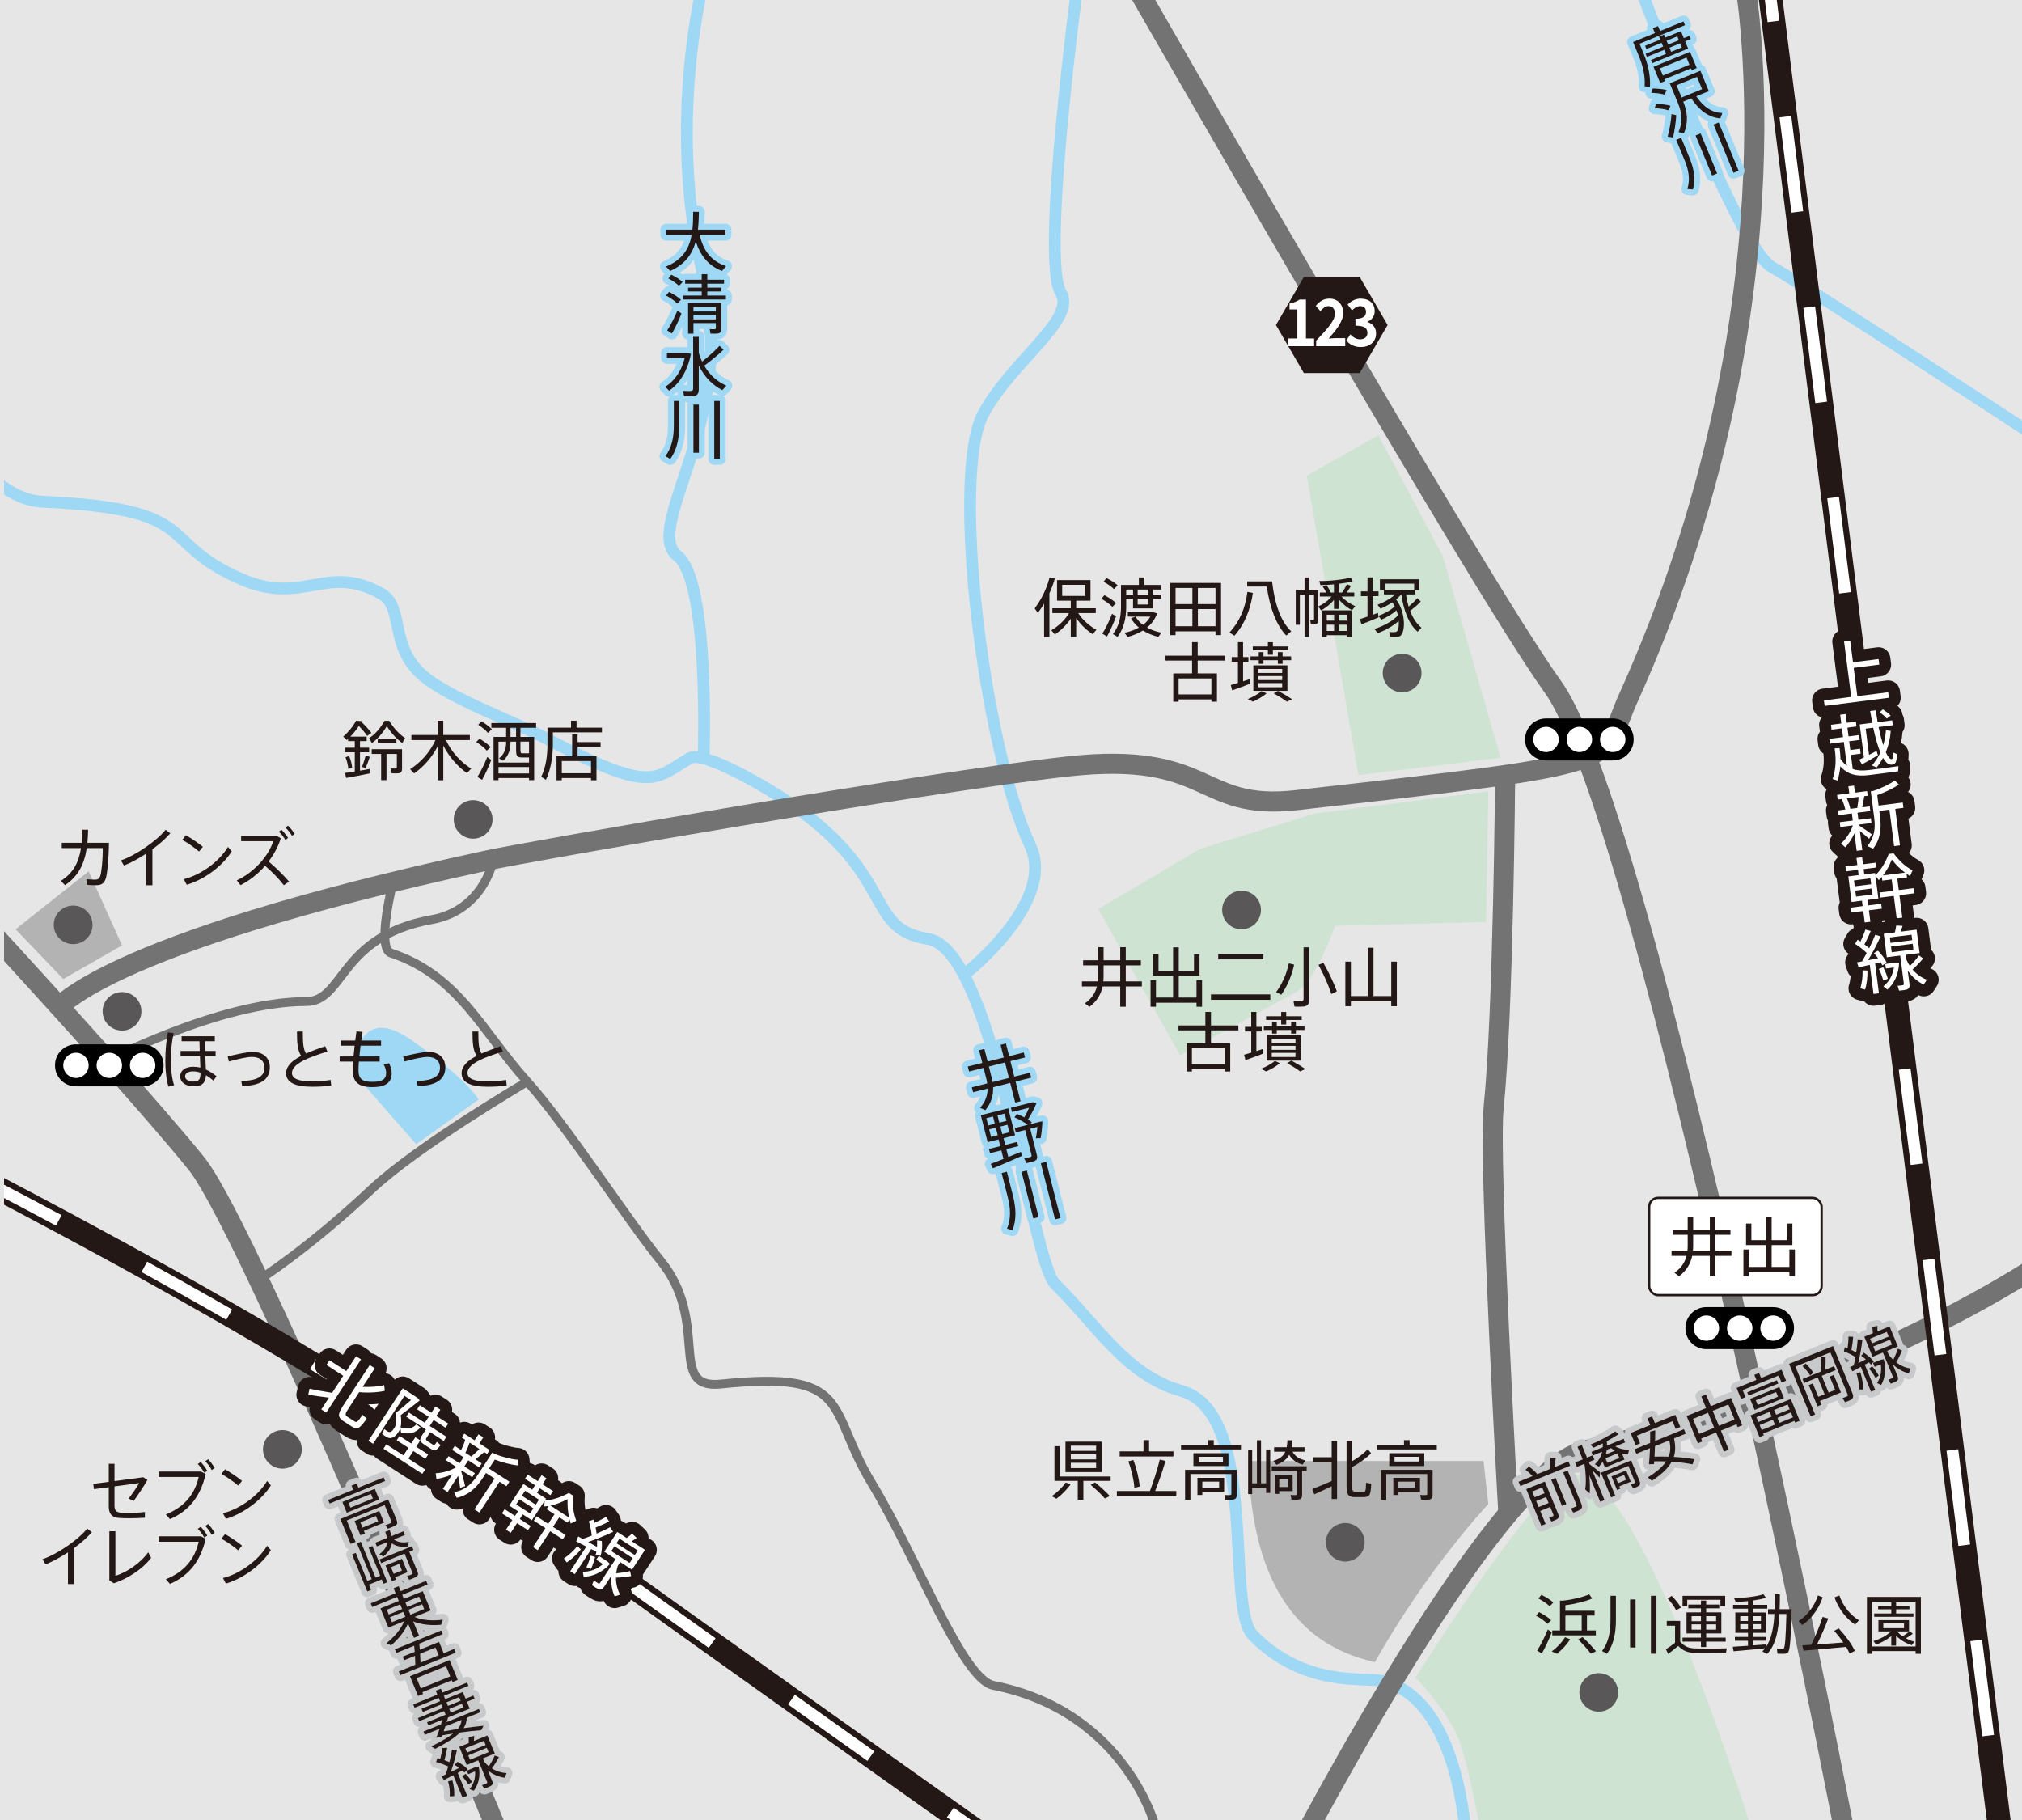 <?xml version="1.0" encoding="UTF-8"?>
<svg xmlns="http://www.w3.org/2000/svg" xmlns:xlink="http://www.w3.org/1999/xlink" viewBox="0 0 500 450">
  <defs>
    <style>
      .cls-1, .cls-2, .cls-3, .cls-4, .cls-5, .cls-6, .cls-7, .cls-8, .cls-9, .cls-10, .cls-11, .cls-12 {
        fill: none;
      }

      .cls-2 {
        stroke-dasharray: 0 0 24.084 24.084;
      }

      .cls-2, .cls-3, .cls-5, .cls-8, .cls-11 {
        stroke-width: 2.921px;
      }

      .cls-2, .cls-3, .cls-11 {
        stroke: #fff;
      }

      .cls-13 {
        clip-path: url(#clippath);
      }

      .cls-3 {
        stroke-dasharray: 0 0 23.731 23.731;
      }

      .cls-14 {
        fill: #e6e6e6;
      }

      .cls-15 {
        fill: #fff;
      }

      .cls-16 {
        fill: #9ed8f5;
      }

      .cls-17 {
        fill: #b3b3b3;
      }

      .cls-18 {
        fill: #cee3d1;
      }

      .cls-19 {
        fill: #231815;
      }

      .cls-20 {
        fill: #595757;
      }

      .cls-4, .cls-5, .cls-7 {
        stroke-linecap: round;
        stroke-linejoin: round;
      }

      .cls-4, .cls-9, .cls-10 {
        stroke: #231815;
      }

      .cls-4, .cls-10 {
        stroke-width: 5.842px;
      }

      .cls-5, .cls-8 {
        stroke: #9ed8f5;
      }

      .cls-6 {
        stroke-width: 4.968px;
      }

      .cls-6, .cls-8, .cls-12 {
        stroke-miterlimit: 10;
      }

      .cls-6, .cls-12 {
        stroke: #737373;
      }

      .cls-7 {
        stroke: #c8c9ca;
        stroke-width: 2.898px;
      }

      .cls-9 {
        stroke-width: .575px;
      }

      .cls-12 {
        stroke-width: 2.191px;
      }
    </style>
    <clipPath id="clippath">
      <rect class="cls-1" x="1" width="499" height="450"/>
    </clipPath>
  </defs>
  <g id="_レイヤー_3" data-name="レイヤー 3">
    <rect class="cls-14" x="0" width="500" height="450"/>
  </g>
  <g id="_レイヤー_1" data-name="レイヤー 1">
    <g class="cls-13">
      <rect class="cls-14" x="2.993" y="4.085" width="494.042" height="441.831"/>
      <path class="cls-8" d="M502.897,107.595s-55.585-36.495-64.678-41.515c-8.77-4.841-33.131-70.443-33.131-70.443"/>
      <path class="cls-16" d="M102.92,282.915l-15.504-17.656s.088-17.949,14.055-8.267c13.967,9.683,16.89,14.847,16.89,14.847l-15.441,11.075Z"/>
      <polygon class="cls-17" points="15.64 242.065 3.865 229.762 21.925 215.437 30.173 233.756 15.64 242.065"/>
      <path class="cls-8" d="M173.985,187.528s1.588-43.805-6.415-50.038c-9.013-7.02,15.13-34.048,6.334-69.474-9.135-36.795,0-72.379,0-72.379"/>
      <path class="cls-8" d="M238.357,241.046s23.002-17.862,16.424-31.916c-11.669-24.931-19.658-91.515-11.693-106.672,6.723-12.795,23.308-23.581,19.245-30.084-5.116-8.188,4.385-78.189,4.385-78.189"/>
      <path class="cls-8" d="M362.456,454.523s-1.462-34.858-20.99-38.952c-4.218-.884-18.961,1.673-31.629-11.237-7.005-7.139,1.624-54.869-17.702-60.421-13.655-3.923-20.414-15.698-31.182-26.402-6.232-6.194-14.732-82.724-31.506-85.37-15.347-2.421-8.004-14.914-32.522-32.437-6.835-4.885-22.971-14.217-26.38-12.23-8.858,5.163-9.027,9.013-35.824-5.057-7.446-3.91-23.218-9.634-29.88-15.151-8.77-7.262-4.75-17.187-10.55-20.455-13.575-7.649-19.246,3.075-34.639-3.631-21.389-9.318-8.98-17.323-49.209-19.124-13.52-.605-26.553-21.598-28.989-35.705-1.323-7.663-14.373-7.988-14.373-7.988"/>
      <path class="cls-6" d="M279.486-5.815s85.24,148.801,104.463,175.563c24.142,33.612,72.617,285.581,72.617,285.581"/>
      <path class="cls-6" d="M-37.061,192.773s64.884,69.276,85.623,94.907c13.71,16.943,75.158,166.843,75.158,166.843"/>
      <path class="cls-6" d="M506.51,311.217s-43.522,30.622-114.658,47.446c-23.9,5.652-76.337,108.798-76.337,108.798"/>
      <path class="cls-6" d="M372.189,191.637s-.418,58.778-2.849,82.274c-1.313,12.695,3.64,100.282,3.64,100.282"/>
      <path class="cls-12" d="M130.379,267.442s-27.103,15.887-38.427,26.533c-15.835,14.888-27.947,22.495-27.947,22.495"/>
      <path class="cls-12" d="M121.793,213.259s-2.437,11.856-15.058,14.118c-22.967,4.118-21.505,20.263-31.087,20.263-21.476,0-50.183,15.163-50.183,15.163"/>
      <path class="cls-12" d="M97.192,218.076s-4.204,16.351-.512,17.575c16.809,5.568,22.465,19.344,33.699,31.792,9.604,10.641,25.116,34.646,32.928,44.218,12.546,15.372,1.462,31.953,14.955,30.55,32.758-3.407,26.078,5.923,37.196,24.336,11.571,19.164,22.54,48.659,30.188,50.173,33.009,6.536,40.195,35.342,40.195,35.342"/>
      <path class="cls-6" d="M13.609,250.053s9.93-16.335,106.701-37.279c10.769-2.331,107.965-19.273,143.485-23.239,36.054-4.026,32.222,11.067,56.761,8.305,84.532-9.515,74.544-8.547,82.096-25.25C445.61,77.577,431.641-3.153,431.641-3.153"/>
      <g>
        <path class="cls-10" d="M-39.279,273.911s102.135,50.538,147.571,83.622c45.436,33.084,136.826,97.796,136.826,97.796"/>
        <g>
          <path class="cls-2" d="M-6.768,290.498c33.895,17.656,86.041,45.905,115.06,67.035,32.17,23.425,87.379,62.706,116.874,83.646"/>
          <path class="cls-11" d="M234.988,448.149c6.371,4.519,10.13,7.18,10.13,7.18"/>
        </g>
      </g>
      <g>
        <line class="cls-10" x1="437" y1="-7.026" x2="496.116" y2="465.012"/>
        <g>
          <line class="cls-11" x1="437" y1="-7.026" x2="438.544" y2="5.298"/>
          <line class="cls-3" x1="441.493" y1="28.845" x2="493.098" y2="440.915"/>
        </g>
      </g>
      <path class="cls-18" d="M366.354,454.523s-3.008-18.063-5.846-24.974c-2.839-6.911-10.475-14.766-10.475-14.766,0,0,30.568-48.794,39.221-50.163,16.169-2.557,44.557,89.902,44.557,89.902h-67.456Z"/>
      <polygon class="cls-18" points="323.154 117.615 335.903 191.637 371.05 187.357 356.772 137.491 340.856 107.595 323.154 117.615"/>
      <path class="cls-18" d="M296.682,209.919l-25.092,14.838,20.219,36.19s23.874-13.072,28.746-15.735c4.872-2.663,9.582-16.3,9.582-16.3l37.353-.968,.536-32.276-42.924,5.487-28.421,8.764Z"/>
      <path class="cls-17" d="M339.963,410.95q-30.126-6.616-31.263-49.705h58.141l1.185,10.651s-14.528,15.218-28.063,39.054Z"/>
      <g>
        <polygon class="cls-19" points="336.223 68.482 322.417 68.482 315.515 80.362 322.417 92.242 336.223 92.242 343.126 80.362 336.223 68.482"/>
        <g>
          <path class="cls-15" d="M318.507,83.693h2.303v-7.183h-1.94v-1.456c1.07-.224,1.811-.529,2.49-.992h1.58v9.631h2.015v1.902h-6.447v-1.902Z"/>
          <path class="cls-15" d="M325.461,84.236c2.796-2.943,4.636-4.959,4.636-6.671,0-1.166-.581-1.871-1.608-1.871-.784,0-1.419,.577-1.972,1.231l-1.159-1.28c.984-1.166,1.943-1.806,3.405-1.806,2.029,0,3.377,1.422,3.377,3.597,0,2.016-1.683,4.095-3.594,6.301,.535-.063,1.245-.125,1.754-.125h2.347v1.982h-7.185v-1.359Z"/>
          <path class="cls-15" d="M332.918,84.171l.999-1.487c.638,.688,1.419,1.217,2.389,1.217,1.087,0,1.826-.577,1.826-1.567,0-1.12-.624-1.808-2.956-1.808v-1.695c1.971,0,2.61-.722,2.61-1.712,0-.896-.524-1.425-1.436-1.425-.767,0-1.391,.401-2.026,1.055l-1.087-1.439c.927-.896,1.954-1.47,3.216-1.47,2.072,0,3.477,1.118,3.477,3.102,0,1.249-.667,2.11-1.783,2.608v.079c1.202,.353,2.129,1.328,2.129,2.846,0,2.113-1.723,3.344-3.766,3.344-1.694,0-2.839-.705-3.591-1.649Z"/>
        </g>
      </g>
      <g>
        <path d="M403.966,182.909c0,2.814-2.317,5.117-5.149,5.117h-16.539c-2.832,0-5.149-2.303-5.149-5.117v-.152c0-2.814,2.317-5.117,5.149-5.117h16.539c2.832,0,5.149,2.303,5.149,5.117v.152Z"/>
        <path class="cls-15" d="M398.795,185.955c-1.733,0-3.141-1.401-3.141-3.122,0-1.723,1.409-3.123,3.141-3.123,1.732,0,3.142,1.4,3.142,3.123,0,1.722-1.41,3.122-3.142,3.122Z"/>
        <path class="cls-15" d="M390.548,185.955c-1.732,0-3.141-1.401-3.141-3.122,0-1.723,1.409-3.123,3.141-3.123,1.733,0,3.144,1.4,3.144,3.123,0,1.722-1.41,3.122-3.144,3.122Z"/>
        <path class="cls-15" d="M382.301,185.955c-1.732,0-3.142-1.401-3.142-3.122,0-1.723,1.41-3.123,3.142-3.123,1.733,0,3.142,1.4,3.142,3.123,0,1.722-1.409,3.122-3.142,3.122Z"/>
      </g>
      <g>
        <path d="M40.447,263.493c0,2.814-2.317,5.117-5.149,5.117H18.759c-2.832,0-5.149-2.303-5.149-5.117v-.152c0-2.814,2.317-5.117,5.149-5.117h16.539c2.832,0,5.149,2.303,5.149,5.117v.152Z"/>
        <path class="cls-15" d="M35.276,266.54c-1.733,0-3.141-1.401-3.141-3.122,0-1.723,1.409-3.123,3.141-3.123,1.732,0,3.142,1.4,3.142,3.123,0,1.722-1.41,3.122-3.142,3.122Z"/>
        <path class="cls-15" d="M27.03,266.54c-1.732,0-3.141-1.401-3.141-3.122,0-1.723,1.409-3.123,3.141-3.123,1.734,0,3.144,1.4,3.144,3.123,0,1.722-1.41,3.122-3.144,3.122Z"/>
        <path class="cls-15" d="M18.783,266.54c-1.732,0-3.142-1.401-3.142-3.122,0-1.723,1.41-3.123,3.142-3.123,1.733,0,3.142,1.4,3.142,3.123,0,1.722-1.409,3.122-3.142,3.122Z"/>
      </g>
      <g>
        <path d="M443.617,328.46c0,2.814-2.317,5.117-5.149,5.117h-16.539c-2.832,0-5.149-2.303-5.149-5.117v-.152c0-2.814,2.317-5.117,5.149-5.117h16.539c2.832,0,5.149,2.303,5.149,5.117v.152Z"/>
        <path class="cls-15" d="M438.446,331.506c-1.733,0-3.141-1.401-3.141-3.122,0-1.723,1.409-3.123,3.141-3.123,1.732,0,3.142,1.4,3.142,3.123,0,1.722-1.41,3.122-3.142,3.122Z"/>
        <path class="cls-15" d="M430.2,331.506c-1.732,0-3.141-1.401-3.141-3.122,0-1.723,1.409-3.123,3.141-3.123,1.733,0,3.144,1.4,3.144,3.123,0,1.722-1.41,3.122-3.144,3.122Z"/>
        <path class="cls-15" d="M421.953,331.506c-1.732,0-3.142-1.401-3.142-3.122,0-1.723,1.41-3.123,3.142-3.123,1.733,0,3.142,1.4,3.142,3.123,0,1.722-1.409,3.122-3.142,3.122Z"/>
      </g>
      <g>
        <g>
          <rect class="cls-15" x="407.804" y="296.183" width="42.651" height="24.043" rx="2.218" ry="2.218"/>
          <rect class="cls-9" x="407.804" y="296.183" width="42.651" height="24.043" rx="2.218" ry="2.218"/>
        </g>
        <g>
          <path class="cls-19" d="M415.194,315.56l-1.128-.865c1.706-1.197,2.575-2.591,2.979-4.174h-3.703v-1.263h3.926c.049-.432,.066-.879,.066-1.342v-2.607h-3.703v-1.265h3.703v-3.23h1.353v3.23h4.121v-3.23h1.368v3.23h3.734v1.265h-3.734v3.95h3.975v1.263h-3.975v5.007h-1.368v-5.007h-4.364c-.403,1.905-1.351,3.617-3.251,5.039Zm3.428-6.301h4.186v-3.95h-4.121v2.607c0,.446-.017,.893-.066,1.342Z"/>
          <path class="cls-19" d="M436.685,313.256v-5.405h-4.925v-5.326h1.319v4.112h3.606v-5.792h1.402v5.792h3.766v-4.112h1.368v5.326h-5.134v5.405h4.392v-4.316h1.368v6.588h-1.368v-.992h-10.027v.992h-1.336v-6.588h1.336v4.316h4.232Z"/>
        </g>
      </g>
      <g>
        <g>
          <path class="cls-7" d="M378.963,364.971c-.464-.523-1.099-1.115-1.748-1.553,.355-.353,.609-.58,.861-.802,.813,.569,1.568,1.263,2.043,1.848l-.069,.062,3.096-1.257c.163-1.018,.246-2.107,.246-2.832l1.31-.045c-.052,.674-.172,1.518-.335,2.383l3.488-1.419,.429,1.049-12.333,5.013-.435-1.049,3.445-1.399Zm1.909,8.621l1.322,3.213-1.059,.432-3.723-9.048,3.526-1.433,.524-.211,.549-.227,3.253,7.911c.263,.637,.246,1.058-.22,1.365-.255,.176-.901,.438-1.388,.62l-.59-.973c.329-.114,.773-.296,.919-.355,.192-.111,.206-.225,.129-.412l-.776-1.882-2.467,1.001Zm1.073-4.39l-.587-1.422-2.467,1.001,.587,1.422,2.467-1.001Zm.999,2.428l-.615-1.496-2.467,1.001,.615,1.495,2.467-1.001Zm1.708-6.227l2.676,6.5-1.073,.432-2.673-6.495,1.07-.438Zm2.999-1.803l3.357,8.155c.289,.696,.266,1.171-.277,1.53-.298,.19-1.087,.512-1.677,.717l-.618-1.01c.441-.145,1.044-.39,1.225-.481,.223-.108,.249-.276,.157-.495l-3.276-7.967,1.11-.449Z"/>
          <path class="cls-7" d="M395.672,364.039l-.115,1.325c-.449-.495-1.122-1.172-1.828-1.817l3.03,7.359-1.056,.429-2.707-6.574c.154,1.632,.203,3.27,.094,4.487l-1.096-.984c.28-1.601,.166-4.234-.195-6.333l-1.851,.754-.447-1.083,1.88-.765-1.288-3.122,1.059-.429,1.285,3.125,1.382-.563,.446,1.081-1.382,.563,.243,.591c.916,.665,1.946,1.456,2.544,1.956Zm.515-5.101l-2.292,.933-.366-.887,2.816-1.149c.003-.33-.006-.654-.02-.955-.821,.404-1.634,.785-2.326,1.081l-.667-.785c1.937-.768,4.759-2.275,6.098-3.253l.767,.691c-.712,.515-1.757,1.129-2.882,1.743,.046,.341,.069,.697,.06,1.063l4.118-1.677,.366,.893-2.427,.987c1.016,.606,2.295,.862,3.399,.844-.129,.486-.195,.825-.266,1.149-.478-.031-.979-.105-1.471-.233l.615,1.495-4.827,1.962-.578-1.405c-.252,.41-.572,.813-.941,1.212l-.984-.609c.644-.603,1.09-1.234,1.402-1.877l-.006-.017c.197-.393,.324-.808,.412-1.206Zm6.53,2.411l.618-.25,2.086,5.062c.235,.577,.22,.961-.186,1.228-.255,.176-.884,.432-1.374,.614l-.569-.961c.321-.097,.744-.284,.878-.341,.154-.079,.177-.176,.117-.324l-1.622-3.936-5.374,2.184,2.132,5.181-1.033,.421-2.509-6.1,6.407-2.605,.429-.174Zm-5.24,.347l2.965-1.206-.469-1.137-2.965,1.203,.469,1.14Zm1.863-3.003c-.338-.173-.661-.387-.956-.648l-1.059,.432c-.043,.381-.114,.751-.226,1.126l2.24-.91Zm-.057,6.02l2.827-1.152,1.147,2.787-2.83,1.149,.238,.577-.804,.327-1.382-3.361,.36-.148,.444-.179Zm2.819,1.186l-.498-1.211-1.997,.811,.498,1.214,1.997-.813Z"/>
          <path class="cls-7" d="M414.364,353.296l-.787-1.911-8.808,3.58,.787,1.911-1.099,.446-1.239-3.003,4.853-1.973-.681-1.661,1.153-.466,.684,1.655,5.039-2.047,1.236,3.008-1.139,.461Zm-.464,6.933c1.86,.105,3.548,.301,5.099,.569l-.478,1.265c-1.514-.321-3.242-.532-5.156-.651-.824,1.524-2.352,3.063-4.882,4.712l-1.013-.833c2.269-1.405,3.694-2.693,4.538-3.953-.953-.028-1.943-.04-2.953-.023-.014,.228-.046,.466-.052,.674l-1.245,.057c.097-1.021,.2-2.482,.261-3.978l-3.394,1.382-.452-1.097,3.874-1.576c.026-1.009,.026-1.996,.006-2.798l1.242-.335c.011,.793,.006,1.695-.023,2.639l7.131-2.9,.452,1.098-2.899,1.177c.346,1.604,.415,3.096-.057,4.572Zm-1.107-4.1l-3.554,1.445c-.023,.893-.069,1.774-.109,2.587,1.208-.028,2.383-.023,3.491,.012,.538-1.323,.481-2.647,.172-4.044Z"/>
          <path class="cls-7" d="M425.536,353.717l1.937,4.709-1.167,.472-1.94-4.709-3.711,1.513,.292,.711-1.099,.444-2.779-6.751,4.813-1.956-1.185-2.872,1.17-.472,1.182,2.872,5.002-2.036,2.776,6.751-1.139,.466-.292-.711-3.86,1.57Zm-1.651-.694l-1.528-3.719-3.714,1.513,1.531,3.714,3.711-1.507Zm5.031-2.048l-1.528-3.713-3.863,1.569,1.531,3.714,3.86-1.57Z"/>
          <path class="cls-7" d="M434.321,341.194l-.512-1.246,1.168-.472,.512,1.24,5.054-2.053,1.116,2.713-1.113,.449-.71-1.729-8.917,3.623,.713,1.729-1.09,.444-1.113-2.707,4.893-1.99Zm5.074,.079l.335,.813-7.349,2.986-.335-.813,7.349-2.986Zm.609,1.672l1.122,2.724-7.243,2.94-1.122-2.724,7.243-2.94Zm-4.009,11.516l.178,.427-1.087,.443-2.212-5.374,9.95-4.043,2.209,5.374-1.125,.455-.177-.427-7.735,3.145Zm-1.348-7.075l5.016-2.041-.481-1.166-5.016,2.036,.481,1.171Zm3.437,2.872l-.486-1.183-3.274,1.328,.489,1.186,3.271-1.331Zm.821,1.999l-.507-1.231-3.271,1.331,.507,1.228,3.271-1.328Zm3.643-3.813l-.487-1.183-3.348,1.359,.486,1.186,3.348-1.362Zm.824,1.996l-.506-1.228-3.351,1.362,.507,1.231,3.351-1.365Z"/>
          <path class="cls-7" d="M452.684,333.041l.578-.236,4.779,11.607c.309,.754,.312,1.257-.283,1.632-.286,.188-.97,.466-1.517,.654l-.618-1.012c.401-.125,.921-.341,1.09-.424,.249-.116,.261-.281,.152-.549l-4.255-10.328-8.648,3.515,4.876,11.84-1.099,.449-5.34-12.972,9.749-3.958,.535-.219Zm.764,6.913l1.786,4.339-5.191,2.11,.378,.916-.99,.404-2.163-5.255,.99-.404,1.359,3.298,1.571-.637-1.705-4.146-3.354,1.365-.403-.978,4.656-1.894c.049-1.243,.017-2.61-.083-3.543l1.133-.063c.02,.893-.008,2.078-.086,3.216l2.183-.89,.403,.978-3.459,1.405,1.705,4.146,1.622-.66-1.356-3.298,1.004-.409Zm-6.968-2.821c.781,.722,1.505,1.598,1.923,2.28l-.784,.677c-.418-.711-1.133-1.61-1.883-2.292l.744-.666Z"/>
          <path class="cls-7" d="M463.712,343.696l-1.033,.421-2.536-6.159c-.75,.427-1.496,.813-2.049,1.109l-.638-1.018c.263-.125,.592-.273,.944-.455,.137-.677,.289-1.376,.415-2.064-.787-.501-1.851-1.035-2.861-1.399l.229-1.041c.235,.074,.464,.171,.684,.256,.149-1.046,.24-2.122,.232-2.861l1.15,.051c-.055,.904-.209,2.087-.426,3.23,.429,.205,.832,.427,1.182,.625,.183-1.228,.32-2.374,.366-3.256l1.159,.082c-.166,1.57-.527,3.736-1.002,5.812,.638-.307,1.282-.643,1.854-.927-.363-.318-.755-.625-1.142-.878l.638-.765c1.004,.648,1.946,1.49,2.484,2.189l-.695,.785c-.14-.188-.318-.393-.51-.592-.318,.182-.672,.378-1.03,.574l2.584,6.278Zm-3.683-4.379c.455,1.439,.701,2.997,.718,4.254l-1.03-.029c-.006-1.191-.217-2.661-.658-4.038l.97-.188Zm8.133-3.099c.506-1.012,.958-2.047,1.147-2.761l1.007,.469c-.297,.796-.818,1.888-1.408,2.923,1.119,.859,2.323,1.353,3.454,1.518l-.318,1.2c-1.328-.29-2.727-1.035-4.024-2.235l1.165,2.826c.258,.62,.243,1.041-.226,1.353-.246,.154-.913,.441-1.419,.609l-.595-.984c.349-.108,.841-.321,.985-.381,.183-.091,.2-.205,.129-.381l-2.449-5.948-2.561,1.041-2.043-4.962,2.12-.862c-.034-.572-.094-1.137-.157-1.561l1.276-.242c.017,.393,.017,.876,.006,1.348l3.005-1.223,2.043,4.962-2.644,1.072,.395,.961c.346,.466,.724,.882,1.113,1.257Zm-5.217,1.587c.655,.756,1.265,1.629,1.631,2.292l-.795,.617c-.358-.685-.962-1.578-1.586-2.295,.687-.54,.721-.569,.75-.614Zm-.04-5.653l4.129-1.678-.475-1.155-4.129,1.678,.475,1.155Zm1.957,4.146l.146-.057,.106-.045,.721-.117c.618,2.528,.295,4.752-.687,6.395-.281-.148-.549-.313-.996-.512,.818-1.211,1.191-2.818,.933-4.629l-1.531,.62-.398-.961,1.705-.694Zm-1.145-2.172l4.126-1.677-.492-1.206-4.129,1.678,.495,1.205Z"/>
        </g>
        <g>
          <path class="cls-19" d="M378.963,364.971c-.464-.523-1.099-1.115-1.748-1.553,.355-.353,.609-.58,.861-.802,.813,.569,1.568,1.263,2.043,1.848l-.069,.062,3.096-1.257c.163-1.018,.246-2.107,.246-2.832l1.31-.045c-.052,.674-.172,1.518-.335,2.383l3.488-1.419,.429,1.049-12.333,5.013-.435-1.049,3.445-1.399Zm1.909,8.621l1.322,3.213-1.059,.432-3.723-9.048,3.526-1.433,.524-.211,.549-.227,3.253,7.911c.263,.637,.246,1.058-.22,1.365-.255,.176-.901,.438-1.388,.62l-.59-.973c.329-.114,.773-.296,.919-.355,.192-.111,.206-.225,.129-.412l-.776-1.882-2.467,1.001Zm1.073-4.39l-.587-1.422-2.467,1.001,.587,1.422,2.467-1.001Zm.999,2.428l-.615-1.496-2.467,1.001,.615,1.495,2.467-1.001Zm1.708-6.227l2.676,6.5-1.073,.432-2.673-6.495,1.07-.438Zm2.999-1.803l3.357,8.155c.289,.696,.266,1.171-.277,1.53-.298,.19-1.087,.512-1.677,.717l-.618-1.01c.441-.145,1.044-.39,1.225-.481,.223-.108,.249-.276,.157-.495l-3.276-7.967,1.11-.449Z"/>
          <path class="cls-19" d="M395.672,364.039l-.115,1.325c-.449-.495-1.122-1.172-1.828-1.817l3.03,7.359-1.056,.429-2.707-6.574c.154,1.632,.203,3.27,.094,4.487l-1.096-.984c.28-1.601,.166-4.234-.195-6.333l-1.851,.754-.447-1.083,1.88-.765-1.288-3.122,1.059-.429,1.285,3.125,1.382-.563,.446,1.081-1.382,.563,.243,.591c.916,.665,1.946,1.456,2.544,1.956Zm.515-5.101l-2.292,.933-.366-.887,2.816-1.149c.003-.33-.006-.654-.02-.955-.821,.404-1.634,.785-2.326,1.081l-.667-.785c1.937-.768,4.759-2.275,6.098-3.253l.767,.691c-.712,.515-1.757,1.129-2.882,1.743,.046,.341,.069,.697,.06,1.063l4.118-1.677,.366,.893-2.427,.987c1.016,.606,2.295,.862,3.399,.844-.129,.486-.195,.825-.266,1.149-.478-.031-.979-.105-1.471-.233l.615,1.495-4.827,1.962-.578-1.405c-.252,.41-.572,.813-.941,1.212l-.984-.609c.644-.603,1.09-1.234,1.402-1.877l-.006-.017c.197-.393,.324-.808,.412-1.206Zm6.53,2.411l.618-.25,2.086,5.062c.235,.577,.22,.961-.186,1.228-.255,.176-.884,.432-1.374,.614l-.569-.961c.321-.097,.744-.284,.878-.341,.154-.079,.177-.176,.117-.324l-1.622-3.936-5.374,2.184,2.132,5.181-1.033,.421-2.509-6.1,6.407-2.605,.429-.174Zm-5.24,.347l2.965-1.206-.469-1.137-2.965,1.203,.469,1.14Zm1.863-3.003c-.338-.173-.661-.387-.956-.648l-1.059,.432c-.043,.381-.114,.751-.226,1.126l2.24-.91Zm-.057,6.02l2.827-1.152,1.147,2.787-2.83,1.149,.238,.577-.804,.327-1.382-3.361,.36-.148,.444-.179Zm2.819,1.186l-.498-1.211-1.997,.811,.498,1.214,1.997-.813Z"/>
          <path class="cls-19" d="M414.364,353.296l-.787-1.911-8.808,3.58,.787,1.911-1.099,.446-1.239-3.003,4.853-1.973-.681-1.661,1.153-.466,.684,1.655,5.039-2.047,1.236,3.008-1.139,.461Zm-.464,6.933c1.86,.105,3.548,.301,5.099,.569l-.478,1.265c-1.514-.321-3.242-.532-5.156-.651-.824,1.524-2.352,3.063-4.882,4.712l-1.013-.833c2.269-1.405,3.694-2.693,4.538-3.953-.953-.028-1.943-.04-2.953-.023-.014,.228-.046,.466-.052,.674l-1.245,.057c.097-1.021,.2-2.482,.261-3.978l-3.394,1.382-.452-1.097,3.874-1.576c.026-1.009,.026-1.996,.006-2.798l1.242-.335c.011,.793,.006,1.695-.023,2.639l7.131-2.9,.452,1.098-2.899,1.177c.346,1.604,.415,3.096-.057,4.572Zm-1.107-4.1l-3.554,1.445c-.023,.893-.069,1.774-.109,2.587,1.208-.028,2.383-.023,3.491,.012,.538-1.323,.481-2.647,.172-4.044Z"/>
          <path class="cls-19" d="M425.536,353.717l1.937,4.709-1.167,.472-1.94-4.709-3.711,1.513,.292,.711-1.099,.444-2.779-6.751,4.813-1.956-1.185-2.872,1.17-.472,1.182,2.872,5.002-2.036,2.776,6.751-1.139,.466-.292-.711-3.86,1.57Zm-1.651-.694l-1.528-3.719-3.714,1.513,1.531,3.714,3.711-1.507Zm5.031-2.048l-1.528-3.713-3.863,1.569,1.531,3.714,3.86-1.57Z"/>
          <path class="cls-19" d="M434.321,341.194l-.512-1.246,1.168-.472,.512,1.24,5.054-2.053,1.116,2.713-1.113,.449-.71-1.729-8.917,3.623,.713,1.729-1.09,.444-1.113-2.707,4.893-1.99Zm5.074,.079l.335,.813-7.349,2.986-.335-.813,7.349-2.986Zm.609,1.672l1.122,2.724-7.243,2.94-1.122-2.724,7.243-2.94Zm-4.009,11.516l.178,.427-1.087,.443-2.212-5.374,9.95-4.043,2.209,5.374-1.125,.455-.177-.427-7.735,3.145Zm-1.348-7.075l5.016-2.041-.481-1.166-5.016,2.036,.481,1.171Zm3.437,2.872l-.486-1.183-3.274,1.328,.489,1.186,3.271-1.331Zm.821,1.999l-.507-1.231-3.271,1.331,.507,1.228,3.271-1.328Zm3.643-3.813l-.487-1.183-3.348,1.359,.486,1.186,3.348-1.362Zm.824,1.996l-.506-1.228-3.351,1.362,.507,1.231,3.351-1.365Z"/>
          <path class="cls-19" d="M452.684,333.041l.578-.236,4.779,11.607c.309,.754,.312,1.257-.283,1.632-.286,.188-.97,.466-1.517,.654l-.618-1.012c.401-.125,.921-.341,1.09-.424,.249-.116,.261-.281,.152-.549l-4.255-10.328-8.648,3.515,4.876,11.84-1.099,.449-5.34-12.972,9.749-3.958,.535-.219Zm.764,6.913l1.786,4.339-5.191,2.11,.378,.916-.99,.404-2.163-5.255,.99-.404,1.359,3.298,1.571-.637-1.705-4.146-3.354,1.365-.403-.978,4.656-1.894c.049-1.243,.017-2.61-.083-3.543l1.133-.063c.02,.893-.008,2.078-.086,3.216l2.183-.89,.403,.978-3.459,1.405,1.705,4.146,1.622-.66-1.356-3.298,1.004-.409Zm-6.968-2.821c.781,.722,1.505,1.598,1.923,2.28l-.784,.677c-.418-.711-1.133-1.61-1.883-2.292l.744-.666Z"/>
          <path class="cls-19" d="M463.712,343.696l-1.033,.421-2.536-6.159c-.75,.427-1.496,.813-2.049,1.109l-.638-1.018c.263-.125,.592-.273,.944-.455,.137-.677,.289-1.376,.415-2.064-.787-.501-1.851-1.035-2.861-1.399l.229-1.041c.235,.074,.464,.171,.684,.256,.149-1.046,.24-2.122,.232-2.861l1.15,.051c-.055,.904-.209,2.087-.426,3.23,.429,.205,.832,.427,1.182,.625,.183-1.228,.32-2.374,.366-3.256l1.159,.082c-.166,1.57-.527,3.736-1.002,5.812,.638-.307,1.282-.643,1.854-.927-.363-.318-.755-.625-1.142-.878l.638-.765c1.004,.648,1.946,1.49,2.484,2.189l-.695,.785c-.14-.188-.318-.393-.51-.592-.318,.182-.672,.378-1.03,.574l2.584,6.278Zm-3.683-4.379c.455,1.439,.701,2.997,.718,4.254l-1.03-.029c-.006-1.191-.217-2.661-.658-4.038l.97-.188Zm8.133-3.099c.506-1.012,.958-2.047,1.147-2.761l1.007,.469c-.297,.796-.818,1.888-1.408,2.923,1.119,.859,2.323,1.353,3.454,1.518l-.318,1.2c-1.328-.29-2.727-1.035-4.024-2.235l1.165,2.826c.258,.62,.243,1.041-.226,1.353-.246,.154-.913,.441-1.419,.609l-.595-.984c.349-.108,.841-.321,.985-.381,.183-.091,.2-.205,.129-.381l-2.449-5.948-2.561,1.041-2.043-4.962,2.12-.862c-.034-.572-.094-1.137-.157-1.561l1.276-.242c.017,.393,.017,.876,.006,1.348l3.005-1.223,2.043,4.962-2.644,1.072,.395,.961c.346,.466,.724,.882,1.113,1.257Zm-5.217,1.587c.655,.756,1.265,1.629,1.631,2.292l-.795,.617c-.358-.685-.962-1.578-1.586-2.295,.687-.54,.721-.569,.75-.614Zm-.04-5.653l4.129-1.678-.475-1.155-4.129,1.678,.475,1.155Zm1.957,4.146l.146-.057,.106-.045,.721-.117c.618,2.528,.295,4.752-.687,6.395-.281-.148-.549-.313-.996-.512,.818-1.211,1.191-2.818,.933-4.629l-1.531,.62-.398-.961,1.705-.694Zm-1.145-2.172l4.126-1.677-.492-1.206-4.129,1.678,.495,1.205Z"/>
        </g>
      </g>
      <g>
        <g>
          <path class="cls-7" d="M87.351,368.349l-.421-1.026,1.279-.52,.424,1.026,6.227-2.534,.363,.882-13.707,5.568-.364-.876,6.198-2.52Zm8.018,2.667l.627-.256,2.106,5.115c.24,.589,.183,.998-.358,1.328-.335,.199-1.216,.557-1.851,.785l-.595-.896c.458-.151,1.136-.412,1.308-.498,.217-.105,.255-.227,.183-.404l-1.674-4.06-9.369,3.807,2.181,5.303-1.222,.495-2.538-6.168,10.594-4.305,.609-.247Zm-2.69-2.906l1.09,2.65-8.015,3.259-1.09-2.65,8.015-3.259Zm-6.029,4.661l5.557-2.258-.472-1.149-5.557,2.26,.472,1.146Zm2.146,2.846l4.991-2.03,1.182,2.878-4.991,2.03,.269,.651-1.116,.455-1.454-3.529,.67-.273,.449-.182Zm4.705,.529l-.538-1.308-3.846,1.564,.538,1.308,3.846-1.564Z"/>
          <path class="cls-7" d="M91.923,390.446l-3.648-8.863,.939-.381,3.648,8.861,1.162-.469-2.864-6.955,.939-.384,3.686,8.954-.939,.381-.444-1.078-3.188,1.294,.538,1.305-.924,.375-3.766-9.151,.924-.375,2.85,6.927,1.087-.441Zm9.189-9.238l-.338,1.163c-1.436,.19-2.744,.011-3.886-.782-.151,1.115-.772,2.144-2.072,3.247l-1.036-.526c1.334-1.026,1.894-1.951,1.963-3.006l-2.564,1.044-.372-.91,2.876-1.169c-.086-.461-.229-.978-.42-1.524,.478-.193,.795-.307,1.11-.432,.189,.543,.32,1.035,.429,1.501l2.965-1.203,.372,.907-2.741,1.115c1.027,.762,2.366,.887,3.714,.574Zm2.129,7.407c.229,.56,.18,.953-.332,1.271-.303,.185-1.11,.512-1.7,.722l-.592-.882c.415-.136,1.027-.384,1.205-.455,.218-.108,.241-.225,.169-.398l-1.952-4.743-5.798,2.354-.378-.916,8.001-3.253,.378,.918-1.042,.424,2.04,4.956Zm-6.908-1.951l3.068-1.248,1.368,3.321-3.071,1.245,.235,.572-.999,.407-1.6-3.89,.67-.273,.329-.134Zm3.059,1.649l-.672-1.641-2.043,.83,.675,1.638,2.04-.828Z"/>
          <path class="cls-7" d="M109.505,400.459l-.42,1.26c-2.324,.227-4.876,.02-6.914-.83l1.465,3.557-1.271,.518-1.468-3.572c-.827,2.002-2.475,3.958-4.195,5.437l-1.139-.566c1.846-1.433,3.62-3.461,4.378-5.417l-3.903,1.587-1.957-4.757,4.53-1.84-.412-.998-6.152,2.499-.372-.91,6.153-2.499-.504-1.223,1.265-.515,.504,1.223,6.29-2.554,.372,.907-6.287,2.557,.412,.995,4.661-1.894,1.957,4.754-3.978,1.618c1.937,.862,4.604,1.007,6.985,.663Zm-13.372-1.268l3.305-1.342-.484-1.174-3.305,1.342,.483,1.174Zm.784,1.905l3.305-1.342-.498-1.214-3.308,1.345,.501,1.211Zm7.186-5.144l-.484-1.174-3.394,1.382,.481,1.172,3.397-1.379Zm.784,1.905l-.501-1.211-3.394,1.379,.498,1.211,3.396-1.379Z"/>
          <path class="cls-7" d="M102.703,411.611c-.006-.651-.04-1.416-.089-2.204l-2.667,1.083-.361-.879,2.965-1.205c-.043-.526-.08-1.044-.132-1.504l-4.395,1.786-.369-.89,11.472-4.663,.366,.893-5.809,2.36c.057,.475,.089,.978,.132,1.504l4.753-1.931,1.15,2.798,2.592-1.055,.381,.921-13.707,5.568-.381-.916,4.098-1.666Zm1.734,6.79l.183,.441-1.236,.503-2.015-4.891,9.804-3.987,2.012,4.891-1.279,.523-.183-.441-7.286,2.96Zm6.896-3.907l-1.047-2.542-7.286,2.96,1.047,2.542,7.286-2.96Zm-2.864-5.226l-.79-1.919-3.797,1.544c.046,.791,.086,1.564,.103,2.198l4.484-1.823Z"/>
          <path class="cls-7" d="M119.575,426.701l-.578,1.089c-1.551,.116-3.311,.319-5.257,.583-1.202,1.217-3.162,2.497-6.161,4.041-.406-.27-.67-.443-.933-.614,2.492-1.217,4.224-2.246,5.391-3.171-.864,.134-1.768,.264-2.687,.435-.052,.134-.109,.25-.143,.372l-1.316,.222c.238-.594,.527-1.379,.796-2.204l-3.637,1.479-.332-.813,4.321-1.757c.132-.395,.249-.785,.343-1.149l-3.457,1.405-.326-.788,4.59-1.866-.372-.904-6.153,2.499-.315-.762,6.152-2.499-.36-.879-4.59,1.865-.321-.785,4.587-1.865-.335-.813-5.958,2.423-.338-.813,5.961-2.423-.401-.973,1.268-.517,.401,.975,6.095-2.477,.332,.813-6.092,2.477,.335,.813,4.367-1.774,.684,1.663,1.906-.773,.312,.759-1.906,.777,.698,1.692-5.351,2.172c-.091,.364-.212,.756-.343,1.152l7.972-3.242,.332,.813-3.351,1.365c.006,.899-.226,1.737-.77,2.568,1.774-.253,3.42-.441,4.939-.591Zm-6.367,.796c.624-.765,.881-1.493,.916-2.252l-4.021,1.635c-.129,.407-.277,.813-.409,1.206,1.23-.222,2.386-.41,3.514-.589Zm.689-6.984l-.36-.879-3.128,1.271,.361,.879,3.127-1.271Zm-2.816,2.033l.375,.904,3.128-1.271-.372-.907-3.131,1.274Z"/>
          <path class="cls-7" d="M115.514,444.001l-1.147,.466-2.284-5.542c-.838,.449-1.677,.867-2.295,1.183l-.612-.904c.289-.134,.658-.298,1.05-.489,.203-.643,.421-1.302,.604-1.956-.81-.401-1.923-.819-2.988-1.086l.326-.987c.246,.054,.486,.128,.718,.188,.237-.981,.415-1.988,.464-2.676l1.239-.04c-.123,.847-.378,1.962-.698,3.037,.447,.162,.864,.335,1.228,.498,.289-1.157,.524-2.235,.638-3.06l1.247-.008c-.297,1.476-.847,3.517-1.516,5.485,.715-.336,1.436-.691,2.078-.998-.372-.27-.773-.526-1.173-.737l.75-.759c1.033,.529,1.992,1.248,2.518,1.857l-.807,.779c-.137-.162-.315-.338-.509-.509-.355,.19-.755,.398-1.156,.611l2.327,5.647Zm-3.654-3.802c.384,1.308,.538,2.739,.458,3.901l-1.108,.048c.083-1.109-.037-2.457-.415-3.705l1.065-.245Zm9.02-3.478c.624-.987,1.188-1.976,1.448-2.659l1.053,.364c-.381,.762-1.024,1.817-1.743,2.824,1.147,.717,2.412,1.089,3.626,1.155l-.438,1.14c-1.408-.171-2.867-.759-4.175-1.786l1.047,2.548c.229,.557,.181,.95-.346,1.274-.28,.162-1.022,.478-1.583,.674l-.566-.87c.381-.125,.927-.361,1.09-.429,.203-.097,.232-.205,.163-.364l-2.203-5.357-2.844,1.157-1.837-4.464,2.352-.955c.006-.532-.014-1.052-.051-1.442l1.396-.319c-.006,.361-.046,.813-.094,1.251l3.339-1.356,1.837,4.461-2.936,1.194,.358,.865c.34,.409,.716,.771,1.107,1.095Zm-5.754,1.857c.65,.651,1.245,1.419,1.591,2.007l-.904,.631c-.338-.606-.924-1.396-1.542-2.013,.781-.551,.821-.583,.856-.625Zm.375-5.258l4.59-1.862-.429-1.041-4.59,1.865,.429,1.038Zm1.806,3.717l.166-.068,.117-.049,.784-.162c.483,2.309-.032,4.396-1.213,6-.292-.114-.572-.25-1.036-.406,.97-1.186,1.494-2.704,1.345-4.371l-1.697,.688-.355-.864,1.889-.768Zm-1.076-1.945l4.587-1.865-.444-1.078-4.587,1.865,.443,1.078Z"/>
        </g>
        <g>
          <path class="cls-19" d="M87.351,368.349l-.421-1.026,1.279-.52,.424,1.026,6.227-2.534,.363,.882-13.707,5.568-.364-.876,6.198-2.52Zm8.018,2.667l.627-.256,2.106,5.115c.24,.589,.183,.998-.358,1.328-.335,.199-1.216,.557-1.851,.785l-.595-.896c.458-.151,1.136-.412,1.308-.498,.217-.105,.255-.227,.183-.404l-1.674-4.06-9.369,3.807,2.181,5.303-1.222,.495-2.538-6.168,10.594-4.305,.609-.247Zm-2.69-2.906l1.09,2.65-8.015,3.259-1.09-2.65,8.015-3.259Zm-6.029,4.661l5.557-2.258-.472-1.149-5.557,2.26,.472,1.146Zm2.146,2.846l4.991-2.03,1.182,2.878-4.991,2.03,.269,.651-1.116,.455-1.454-3.529,.67-.273,.449-.182Zm4.705,.529l-.538-1.308-3.846,1.564,.538,1.308,3.846-1.564Z"/>
          <path class="cls-19" d="M91.923,390.446l-3.648-8.863,.939-.381,3.648,8.861,1.162-.469-2.864-6.955,.939-.384,3.686,8.954-.939,.381-.444-1.078-3.188,1.294,.538,1.305-.924,.375-3.766-9.151,.924-.375,2.85,6.927,1.087-.441Zm9.189-9.238l-.338,1.163c-1.436,.19-2.744,.011-3.886-.782-.151,1.115-.772,2.144-2.072,3.247l-1.036-.526c1.334-1.026,1.894-1.951,1.963-3.006l-2.564,1.044-.372-.91,2.876-1.169c-.086-.461-.229-.978-.42-1.524,.478-.193,.795-.307,1.11-.432,.189,.543,.32,1.035,.429,1.501l2.965-1.203,.372,.907-2.741,1.115c1.027,.762,2.366,.887,3.714,.574Zm2.129,7.407c.229,.56,.18,.953-.332,1.271-.303,.185-1.11,.512-1.7,.722l-.592-.882c.415-.136,1.027-.384,1.205-.455,.218-.108,.241-.225,.169-.398l-1.952-4.743-5.798,2.354-.378-.916,8.001-3.253,.378,.918-1.042,.424,2.04,4.956Zm-6.908-1.951l3.068-1.248,1.368,3.321-3.071,1.245,.235,.572-.999,.407-1.6-3.89,.67-.273,.329-.134Zm3.059,1.649l-.672-1.641-2.043,.83,.675,1.638,2.04-.828Z"/>
          <path class="cls-19" d="M109.505,400.459l-.42,1.26c-2.324,.227-4.876,.02-6.914-.83l1.465,3.557-1.271,.518-1.468-3.572c-.827,2.002-2.475,3.958-4.195,5.437l-1.139-.566c1.846-1.433,3.62-3.461,4.378-5.417l-3.903,1.587-1.957-4.757,4.53-1.84-.412-.998-6.152,2.499-.372-.91,6.153-2.499-.504-1.223,1.265-.515,.504,1.223,6.29-2.554,.372,.907-6.287,2.557,.412,.995,4.661-1.894,1.957,4.754-3.978,1.618c1.937,.862,4.604,1.007,6.985,.663Zm-13.372-1.268l3.305-1.342-.484-1.174-3.305,1.342,.483,1.174Zm.784,1.905l3.305-1.342-.498-1.214-3.308,1.345,.501,1.211Zm7.186-5.144l-.484-1.174-3.394,1.382,.481,1.172,3.397-1.379Zm.784,1.905l-.501-1.211-3.394,1.379,.498,1.211,3.396-1.379Z"/>
          <path class="cls-19" d="M102.703,411.611c-.006-.651-.04-1.416-.089-2.204l-2.667,1.083-.361-.879,2.965-1.205c-.043-.526-.08-1.044-.132-1.504l-4.395,1.786-.369-.89,11.472-4.663,.366,.893-5.809,2.36c.057,.475,.089,.978,.132,1.504l4.753-1.931,1.15,2.798,2.592-1.055,.381,.921-13.707,5.568-.381-.916,4.098-1.666Zm1.734,6.79l.183,.441-1.236,.503-2.015-4.891,9.804-3.987,2.012,4.891-1.279,.523-.183-.441-7.286,2.96Zm6.896-3.907l-1.047-2.542-7.286,2.96,1.047,2.542,7.286-2.96Zm-2.864-5.226l-.79-1.919-3.797,1.544c.046,.791,.086,1.564,.103,2.198l4.484-1.823Z"/>
          <path class="cls-19" d="M119.575,426.701l-.578,1.089c-1.551,.116-3.311,.319-5.257,.583-1.202,1.217-3.162,2.497-6.161,4.041-.406-.27-.67-.443-.933-.614,2.492-1.217,4.224-2.246,5.391-3.171-.864,.134-1.768,.264-2.687,.435-.052,.134-.109,.25-.143,.372l-1.316,.222c.238-.594,.527-1.379,.796-2.204l-3.637,1.479-.332-.813,4.321-1.757c.132-.395,.249-.785,.343-1.149l-3.457,1.405-.326-.788,4.59-1.866-.372-.904-6.153,2.499-.315-.762,6.152-2.499-.36-.879-4.59,1.865-.321-.785,4.587-1.865-.335-.813-5.958,2.423-.338-.813,5.961-2.423-.401-.973,1.268-.517,.401,.975,6.095-2.477,.332,.813-6.092,2.477,.335,.813,4.367-1.774,.684,1.663,1.906-.773,.312,.759-1.906,.777,.698,1.692-5.351,2.172c-.091,.364-.212,.756-.343,1.152l7.972-3.242,.332,.813-3.351,1.365c.006,.899-.226,1.737-.77,2.568,1.774-.253,3.42-.441,4.939-.591Zm-6.367,.796c.624-.765,.881-1.493,.916-2.252l-4.021,1.635c-.129,.407-.277,.813-.409,1.206,1.23-.222,2.386-.41,3.514-.589Zm.689-6.984l-.36-.879-3.128,1.271,.361,.879,3.127-1.271Zm-2.816,2.033l.375,.904,3.128-1.271-.372-.907-3.131,1.274Z"/>
          <path class="cls-19" d="M115.514,444.001l-1.147,.466-2.284-5.542c-.838,.449-1.677,.867-2.295,1.183l-.612-.904c.289-.134,.658-.298,1.05-.489,.203-.643,.421-1.302,.604-1.956-.81-.401-1.923-.819-2.988-1.086l.326-.987c.246,.054,.486,.128,.718,.188,.237-.981,.415-1.988,.464-2.676l1.239-.04c-.123,.847-.378,1.962-.698,3.037,.447,.162,.864,.335,1.228,.498,.289-1.157,.524-2.235,.638-3.06l1.247-.008c-.297,1.476-.847,3.517-1.516,5.485,.715-.336,1.436-.691,2.078-.998-.372-.27-.773-.526-1.173-.737l.75-.759c1.033,.529,1.992,1.248,2.518,1.857l-.807,.779c-.137-.162-.315-.338-.509-.509-.355,.19-.755,.398-1.156,.611l2.327,5.647Zm-3.654-3.802c.384,1.308,.538,2.739,.458,3.901l-1.108,.048c.083-1.109-.037-2.457-.415-3.705l1.065-.245Zm9.02-3.478c.624-.987,1.188-1.976,1.448-2.659l1.053,.364c-.381,.762-1.024,1.817-1.743,2.824,1.147,.717,2.412,1.089,3.626,1.155l-.438,1.14c-1.408-.171-2.867-.759-4.175-1.786l1.047,2.548c.229,.557,.181,.95-.346,1.274-.28,.162-1.022,.478-1.583,.674l-.566-.87c.381-.125,.927-.361,1.09-.429,.203-.097,.232-.205,.163-.364l-2.203-5.357-2.844,1.157-1.837-4.464,2.352-.955c.006-.532-.014-1.052-.051-1.442l1.396-.319c-.006,.361-.046,.813-.094,1.251l3.339-1.356,1.837,4.461-2.936,1.194,.358,.865c.34,.409,.716,.771,1.107,1.095Zm-5.754,1.857c.65,.651,1.245,1.419,1.591,2.007l-.904,.631c-.338-.606-.924-1.396-1.542-2.013,.781-.551,.821-.583,.856-.625Zm.375-5.258l4.59-1.862-.429-1.041-4.59,1.865,.429,1.038Zm1.806,3.717l.166-.068,.117-.049,.784-.162c.483,2.309-.032,4.396-1.213,6-.292-.114-.572-.25-1.036-.406,.97-1.186,1.494-2.704,1.345-4.371l-1.697,.688-.355-.864,1.889-.768Zm-1.076-1.945l4.587-1.865-.444-1.078-4.587,1.865,.443,1.078Z"/>
        </g>
      </g>
      <g>
        <g>
          <path class="cls-5" d="M405.047,9.895l4.181-1.709-.507-1.226,1.268-.518,.507,1.226,5.792-2.363,.381,.921-11.24,4.59,.967,2.343c1.067,2.582,1.788,5.46,1.605,8.337l-1.325-.174c.209-2.607-.486-5.218-1.494-7.655l-1.356-3.276,.638-.262,.584-.236Zm6.224,1.629l-.392-.944-3.766,1.538-.326-.788,3.769-1.538-.309-.745,1.233-.506,.309,.748,3.875-1.581,.715,1.732,1.399-.572,.321,.774-1.399,.572,.741,1.797-8.874,3.623-.326-.788,3.766-1.538-.415-1.01-4.347,1.774-.321-.773,4.347-1.774Zm.309,8.076l.177,.427-1.222,.498-1.663-4.021,9.04-3.691,1.663,4.021-1.25,.512-.178-.427-6.567,2.681Zm6.187-3.597l-.733-1.774-6.567,2.681,.735,1.772,6.564-2.679Zm-2.61-6.065l-.392-.944-2.65,1.083,.389,.944,2.653-1.083Zm-2.332,1.857l.418,1.01,2.65-1.083-.415-1.01-2.653,1.083Z"/>
          <path class="cls-5" d="M408.664,21.886c1.365,.017,2.527,.137,3.44,.367l-.458,1.169c-.878-.282-2.017-.421-3.305-.469l.324-1.067Zm.835,3.83c1.434,.02,2.644,.165,3.574,.438l-.469,1.14c-.913-.313-2.075-.475-3.437-.526l.332-1.052Zm3.846,2.491l1.165,.284c-.106,1.726-.464,4.143-.796,5.525l-1.336-.248c.403-1.334,.832-3.828,.967-5.562Zm12.551-.253l-.498,1.322c-2.701-.219-5.062-1.76-7.183-4.959l-1.983,.81c.993,2.443,1.351,5.07,.166,7.808l-1.342-.259c1.156-2.548,.824-4.868-.129-7.171l-2.032-4.914,.598-.242,.67-.273,6.313-2.579,2.083,5.044-3.111,1.271c1.883,2.784,4.015,4.072,6.447,4.14Zm-5.002-5.911l-1.256-3.037-5.062,2.07,1.253,3.037,5.065-2.07Z"/>
          <path class="cls-5" d="M415.721,34.07l2.086,5.047c1.042,2.514,1.565,5.133,.813,7.729l-1.37-.111c.767-2.442,.292-4.769-.678-7.112l-2.086-5.047,1.236-.506Zm4.807-1.078l4.092,9.895-1.251,.509-4.089-9.895,1.248-.509Zm4.47-2.71l4.93,11.932-1.265,.517-4.933-11.931,1.268-.518Z"/>
        </g>
        <g>
          <path class="cls-19" d="M405.047,9.895l4.181-1.709-.507-1.226,1.268-.518,.507,1.226,5.792-2.363,.381,.921-11.24,4.59,.967,2.343c1.067,2.582,1.788,5.46,1.605,8.337l-1.325-.174c.209-2.607-.486-5.218-1.494-7.655l-1.356-3.276,.638-.262,.584-.236Zm6.224,1.629l-.392-.944-3.766,1.538-.326-.788,3.769-1.538-.309-.745,1.233-.506,.309,.748,3.875-1.581,.715,1.732,1.399-.572,.321,.774-1.399,.572,.741,1.797-8.874,3.623-.326-.788,3.766-1.538-.415-1.01-4.347,1.774-.321-.773,4.347-1.774Zm.309,8.076l.177,.427-1.222,.498-1.663-4.021,9.04-3.691,1.663,4.021-1.25,.512-.178-.427-6.567,2.681Zm6.187-3.597l-.733-1.774-6.567,2.681,.735,1.772,6.564-2.679Zm-2.61-6.065l-.392-.944-2.65,1.083,.389,.944,2.653-1.083Zm-2.332,1.857l.418,1.01,2.65-1.083-.415-1.01-2.653,1.083Z"/>
          <path class="cls-19" d="M408.664,21.886c1.365,.017,2.527,.137,3.44,.367l-.458,1.169c-.878-.282-2.017-.421-3.305-.469l.324-1.067Zm.835,3.83c1.434,.02,2.644,.165,3.574,.438l-.469,1.14c-.913-.313-2.075-.475-3.437-.526l.332-1.052Zm3.846,2.491l1.165,.284c-.106,1.726-.464,4.143-.796,5.525l-1.336-.248c.403-1.334,.832-3.828,.967-5.562Zm12.551-.253l-.498,1.322c-2.701-.219-5.062-1.76-7.183-4.959l-1.983,.81c.993,2.443,1.351,5.07,.166,7.808l-1.342-.259c1.156-2.548,.824-4.868-.129-7.171l-2.032-4.914,.598-.242,.67-.273,6.313-2.579,2.083,5.044-3.111,1.271c1.883,2.784,4.015,4.072,6.447,4.14Zm-5.002-5.911l-1.256-3.037-5.062,2.07,1.253,3.037,5.065-2.07Z"/>
          <path class="cls-19" d="M415.721,34.07l2.086,5.047c1.042,2.514,1.565,5.133,.813,7.729l-1.37-.111c.767-2.442,.292-4.769-.678-7.112l-2.086-5.047,1.236-.506Zm4.807-1.078l4.092,9.895-1.251,.509-4.089-9.895,1.248-.509Zm4.47-2.71l4.93,11.932-1.265,.517-4.933-11.931,1.268-.518Z"/>
        </g>
      </g>
      <g>
        <g>
          <path class="cls-5" d="M243.659,274.49l-1.305-.566c1.362-1.572,1.86-3.136,1.86-4.769l-3.588,.899-.312-1.223,3.809-.955c-.06-.432-.151-.87-.266-1.319l-.641-2.525-3.591,.899-.312-1.228,3.591-.899-.796-3.134,1.311-.327,.796,3.131,3.995-1.001-.793-3.131,1.325-.333,.796,3.134,3.62-.91,.309,1.228-3.617,.907,.97,3.83,3.854-.967,.312,1.226-3.855,.964,1.231,4.857-1.325,.333-1.233-4.854-4.229,1.058c.08,1.945-.421,3.833-1.915,5.676Zm1.774-6.944l4.06-1.015-.973-3.83-3.995,1.001,.641,2.528c.109,.435,.203,.87,.266,1.316Z"/>
          <path class="cls-5" d="M247.608,284.426l-2.793,.699-.266-1.041,2.796-.699-.42-1.661-2.701,.677-1.691-6.671,6.788-1.7,1.694,6.671-2.856,.717,.42,1.661,2.948-.739,.266,1.038-2.95,.739,.495,1.954c1.13-.449,2.226-.904,3.096-1.271l.3,.981c-2.072,.93-5.351,2.332-7.2,3.088l-.546-1.098c.804-.301,1.952-.751,3.159-1.223l-.538-2.121Zm-2.058-8.363l-1.651,.415,.458,1.8,1.651-.415-.458-1.8Zm.704,2.761l-1.654,.415,.472,1.863,1.651-.415-.469-1.862Zm.864-1.24l1.763-.441-.458-1.8-1.763,.444,.458,1.797Zm.715,2.826l1.763-.444-.469-1.859-1.765,.441,.472,1.863Zm7.993,6.637c-.372,.162-1.325,.401-2.02,.54l-.524-1.155c.538-.102,1.316-.296,1.531-.37,.277-.082,.323-.227,.263-.461l-1.574-6.205-2.309,.58-.266-1.052,3.199-.802c-.85-.662-1.954-1.294-3.259-1.857l.598-.844c.67,.279,1.273,.572,1.828,.862,.441-.754,.867-1.618,1.188-2.391l-4.23,1.058-.272-1.069,4.885-1.223,.329-.083,.249-.062,.859,.244c-.472,1.212-1.282,2.733-2.109,4.044,.352,.225,.658,.444,.947,.671l-.389,.492,1.811-.452,.266-.066,.295-.074,.635-.128c-.023,1.294-.192,2.92-.424,4.166l-1.182,.045c.163-.864,.315-1.891,.381-2.818l-1.78,.446,1.639,6.469c.186,.728,.095,1.214-.566,1.493Z"/>
          <path class="cls-5" d="M248.982,289.709l1.491,5.878c.744,2.932,.962,5.88-.097,8.57l-1.356-.37c1.053-2.522,.853-5.147,.16-7.877l-1.494-5.877,1.296-.324Zm4.939-.296l2.922,11.522-1.311,.33-2.922-11.525,1.311-.327Zm4.785-2.141l3.528,13.896-1.328,.333-3.528-13.896,1.328-.333Z"/>
        </g>
        <g>
          <path class="cls-19" d="M243.659,274.49l-1.305-.566c1.362-1.572,1.86-3.136,1.86-4.769l-3.588,.899-.312-1.223,3.809-.955c-.06-.432-.151-.87-.266-1.319l-.641-2.525-3.591,.899-.312-1.228,3.591-.899-.796-3.134,1.311-.327,.796,3.131,3.995-1.001-.793-3.131,1.325-.333,.796,3.134,3.62-.91,.309,1.228-3.617,.907,.97,3.83,3.854-.967,.312,1.226-3.855,.964,1.231,4.857-1.325,.333-1.233-4.854-4.229,1.058c.08,1.945-.421,3.833-1.915,5.676Zm1.774-6.944l4.06-1.015-.973-3.83-3.995,1.001,.641,2.528c.109,.435,.203,.87,.266,1.316Z"/>
          <path class="cls-19" d="M247.608,284.426l-2.793,.699-.266-1.041,2.796-.699-.42-1.661-2.701,.677-1.691-6.671,6.788-1.7,1.694,6.671-2.856,.717,.42,1.661,2.948-.739,.266,1.038-2.95,.739,.495,1.954c1.13-.449,2.226-.904,3.096-1.271l.3,.981c-2.072,.93-5.351,2.332-7.2,3.088l-.546-1.098c.804-.301,1.952-.751,3.159-1.223l-.538-2.121Zm-2.058-8.363l-1.651,.415,.458,1.8,1.651-.415-.458-1.8Zm.704,2.761l-1.654,.415,.472,1.863,1.651-.415-.469-1.862Zm.864-1.24l1.763-.441-.458-1.8-1.763,.444,.458,1.797Zm.715,2.826l1.763-.444-.469-1.859-1.765,.441,.472,1.863Zm7.993,6.637c-.372,.162-1.325,.401-2.02,.54l-.524-1.155c.538-.102,1.316-.296,1.531-.37,.277-.082,.323-.227,.263-.461l-1.574-6.205-2.309,.58-.266-1.052,3.199-.802c-.85-.662-1.954-1.294-3.259-1.857l.598-.844c.67,.279,1.273,.572,1.828,.862,.441-.754,.867-1.618,1.188-2.391l-4.23,1.058-.272-1.069,4.885-1.223,.329-.083,.249-.062,.859,.244c-.472,1.212-1.282,2.733-2.109,4.044,.352,.225,.658,.444,.947,.671l-.389,.492,1.811-.452,.266-.066,.295-.074,.635-.128c-.023,1.294-.192,2.92-.424,4.166l-1.182,.045c.163-.864,.315-1.891,.381-2.818l-1.78,.446,1.639,6.469c.186,.728,.095,1.214-.566,1.493Z"/>
          <path class="cls-19" d="M248.982,289.709l1.491,5.878c.744,2.932,.962,5.88-.097,8.57l-1.356-.37c1.053-2.522,.853-5.147,.16-7.877l-1.494-5.877,1.296-.324Zm4.939-.296l2.922,11.522-1.311,.33-2.922-11.525,1.311-.327Zm4.785-2.141l3.528,13.896-1.328,.333-3.528-13.896,1.328-.333Z"/>
        </g>
      </g>
      <g>
        <g>
          <path class="cls-5" d="M179.54,65.796l-1.002,1.2c-3.154-1.217-5.277-3.534-6.484-7.325-.824,3.054-2.575,5.661-6.327,7.325l-1.044-1.089c4.184-1.695,5.76-4.527,6.358-7.854h-6.264v-1.263h6.439c.163-1.424,.192-2.912,.192-4.43l1.419,.014c-.034,1.504-.08,2.992-.24,4.416h6.822v1.263h-6.404c.979,4.24,3.136,6.64,6.536,7.743Z"/>
          <path class="cls-5" d="M165.438,72.179c1.253,.625,2.255,1.28,2.959,1.936l-.899,.958c-.675-.702-1.625-1.373-2.801-1.999l.741-.896Zm2.092,4.592l.981,.751c-.612,1.598-1.642,3.759-2.364,4.942l-1.162-.768c.755-1.12,1.883-3.31,2.544-4.925Zm-1.514-8.846c1.176,.591,2.109,1.183,2.787,1.808l-.904,.941c-.641-.623-1.528-1.245-2.621-1.823l.738-.927Zm7.503,5.149v-1.007h-3.365v-.944h3.365v-.975h-4.092v-.975h4.092v-1.376h1.385v1.376h4.135v.975h-4.135v.975h3.442v.944h-3.442v1.007h4.601v.975h-10.608v-.975h4.621Zm-2.046,6.799v2.622h-1.319v-7.595h8.207v6.398c0,.671-.192,1.038-.787,1.149-.369,.065-1.239,.065-1.883,.048l-.192-1.103c.418,.017,1.044,.031,1.222,.017,.226-.017,.289-.128,.289-.321v-1.214h-5.537Zm5.537-2.863v-1.086h-5.537v1.086h5.537Zm0,1.968v-1.12h-5.537v1.12h5.537Z"/>
          <path class="cls-5" d="M169.541,87.281h.372l.933,.225c-.741,3.998-2.673,7.214-5.391,9.102l-.936-.978c2.366-1.501,4.055-4.029,4.799-7.132h-4.395v-1.217h4.619Zm4.075,2.127c1.705-1.342,3.362-2.846,4.295-3.901l.999,.959c-1.145,1.106-2.913,2.607-4.765,3.952,1.319,2.286,3.219,3.95,5.474,4.942l-1.002,1.103c-2.444-1.248-4.458-3.31-5.826-6.093v5.855c0,1.007-.289,1.567-1.271,1.709-.466,.066-1.545,.082-2.352,.034l-.272-1.328c.692,.048,1.628,.048,1.949,.031,.452-.031,.561-.256,.561-.654v-12.733h1.385v3.95c.226,.768,.498,1.487,.824,2.175Z"/>
          <path class="cls-5" d="M167.964,99.136v6.062c0,3.023-.515,5.934-2.206,8.286l-1.225-.688c1.643-2.192,2.095-4.783,2.095-7.598v-6.062h1.336Zm4.862,.913v11.883h-1.353v-11.883h1.353Zm5.168-.913v14.331h-1.371v-14.331h1.371Z"/>
        </g>
        <g>
          <path class="cls-19" d="M179.54,65.796l-1.002,1.2c-3.154-1.217-5.277-3.534-6.484-7.325-.824,3.054-2.575,5.661-6.327,7.325l-1.044-1.089c4.184-1.695,5.76-4.527,6.358-7.854h-6.264v-1.263h6.439c.163-1.424,.192-2.912,.192-4.43l1.419,.014c-.034,1.504-.08,2.992-.24,4.416h6.822v1.263h-6.404c.979,4.24,3.136,6.64,6.536,7.743Z"/>
          <path class="cls-19" d="M165.438,72.179c1.253,.625,2.255,1.28,2.959,1.936l-.899,.958c-.675-.702-1.625-1.373-2.801-1.999l.741-.896Zm2.092,4.592l.981,.751c-.612,1.598-1.642,3.759-2.364,4.942l-1.162-.768c.755-1.12,1.883-3.31,2.544-4.925Zm-1.514-8.846c1.176,.591,2.109,1.183,2.787,1.808l-.904,.941c-.641-.623-1.528-1.245-2.621-1.823l.738-.927Zm7.503,5.149v-1.007h-3.365v-.944h3.365v-.975h-4.092v-.975h4.092v-1.376h1.385v1.376h4.135v.975h-4.135v.975h3.442v.944h-3.442v1.007h4.601v.975h-10.608v-.975h4.621Zm-2.046,6.799v2.622h-1.319v-7.595h8.207v6.398c0,.671-.192,1.038-.787,1.149-.369,.065-1.239,.065-1.883,.048l-.192-1.103c.418,.017,1.044,.031,1.222,.017,.226-.017,.289-.128,.289-.321v-1.214h-5.537Zm5.537-2.863v-1.086h-5.537v1.086h5.537Zm0,1.968v-1.12h-5.537v1.12h5.537Z"/>
          <path class="cls-19" d="M169.541,87.281h.372l.933,.225c-.741,3.998-2.673,7.214-5.391,9.102l-.936-.978c2.366-1.501,4.055-4.029,4.799-7.132h-4.395v-1.217h4.619Zm4.075,2.127c1.705-1.342,3.362-2.846,4.295-3.901l.999,.959c-1.145,1.106-2.913,2.607-4.765,3.952,1.319,2.286,3.219,3.95,5.474,4.942l-1.002,1.103c-2.444-1.248-4.458-3.31-5.826-6.093v5.855c0,1.007-.289,1.567-1.271,1.709-.466,.066-1.545,.082-2.352,.034l-.272-1.328c.692,.048,1.628,.048,1.949,.031,.452-.031,.561-.256,.561-.654v-12.733h1.385v3.95c.226,.768,.498,1.487,.824,2.175Z"/>
          <path class="cls-19" d="M167.964,99.136v6.062c0,3.023-.515,5.934-2.206,8.286l-1.225-.688c1.643-2.192,2.095-4.783,2.095-7.598v-6.062h1.336Zm4.862,.913v11.883h-1.353v-11.883h1.353Zm5.168-.913v14.331h-1.371v-14.331h1.371Z"/>
        </g>
      </g>
      <g>
        <g>
          <path class="cls-4" d="M76.219,344.862l.326-1.493c1.322,.29,3.749,.737,5.58,1.018l2.759-4.214-4.169-2.693,.755-1.157,4.169,2.696,2.415-3.691,1.225,.791-8.608,13.148-1.222-.793,1.897-2.898c-1.705-.208-3.84-.506-5.128-.714Zm10.737,7.837c-.644-.392-1.454-.918-2.003-1.294-1.397-.944-1.528-1.672-.166-3.751l6.642-10.146,1.25,.811-2.999,4.581c1.814,.111,4-.057,5.32-.438l.152,1.43c-1.66,.39-4.356,.54-6.324,.313l-2.787,4.259c-.758,1.155-.695,1.445-.175,1.803,.478,.33,1.245,.825,1.768,1.143,.598,.364,.724,.301,2.006-1.598l1.047,.964c-1.917,2.636-2.332,2.767-3.731,1.922Z"/>
          <path class="cls-4" d="M104.005,352.952c-1.199,1.223-2.555,1.825-4.833,1.268-.043-.319-.091-.662-.166-1.126-.106,.327-.246,.634-.426,.913-.692,1.055-1.614,1.851-2.607,1.482-.386-.145-1.079-.594-1.491-.924l.541-1.211c.238,.213,.724,.532,.964,.645,.564,.256,1.002-.125,1.499-.887,.527-.802,.618-1.808,.349-3.731,1.373-1.112,2.69-2.218,3.8-3.213l-1.62-1.046-7.763,11.858-1.147-.745,8.488-12.966,3.033,1.962,.443,.284,.192,.125,.512,.626c-1.44,1.171-3.03,2.389-4.676,3.617,.157,1.331,.14,2.28-.049,3.054,1.908,.609,3.045,.153,3.906-.748l1.05,.765Zm-4.241,6.901l1.225-1.874-2.89-1.865,.701-1.069,2.887,1.868,1.019-1.553,1.219,.788-1.016,1.553,2.976,1.925-.701,1.066-2.976-1.922-1.225,1.871,4.155,2.687-.71,1.083-9.604-6.21,.71-1.081,4.23,2.733Zm5.74-4.39c-.275,.424-.235,.554,.154,.827,.309,.199,.944,.609,1.293,.836,.438,.261,.507,.222,1.084-.631l.913,.819c-1.11,1.467-1.442,1.527-2.524,.847-.452-.273-1.162-.728-1.534-.992-1.145-.782-1.225-1.203-.447-2.391l.881-1.348-4.876-3.151,.67-1.024,3.92,2.531,.97-1.476-2.859-1.848,.658-1.01,2.861,1.848,1.004-1.536,1.222,.788-1.007,1.538,2.948,1.903-.661,1.009-2.945-1.905-.97,1.479,4.141,2.676-.67,1.026-3.348-2.161-.881,1.345Z"/>
          <path class="cls-4" d="M115.022,367.448l-1.248,.401c-.097-.751-.255-1.854-.486-2.94l-2.604,3.981-1.182-.762,2.387-3.646c-1.362,.643-2.79,1.029-3.978,1.18l-.172-1.402c1.54-.048,3.585-.58,5.148-1.527l-2.621-1.695,.65-.995,2.724,1.763,.979-1.496-2.813-1.82,.641-.978,1.58,1.018c.366-.722,.764-1.649,1.007-2.536l-.853-.552,.63-.964,2.547,1.646,.967-1.479,1.182,.762-.967,1.479,2.55,1.647-.635,.964-.721-.466c-.624,.54-1.385,1.189-2.175,1.786l1.562,1.007-.641,.981-2.679-1.732-.978,1.496,2.604,1.683-.649,.995-2.607-1.683-.132,.205c.412,1.288,.796,2.781,.984,3.68Zm3.517,6.54l-1.222-.791,4.991-7.627-2.124-1.371-.853,1.305c-1.568,2.4-3.551,4.242-6.41,4.831l-.618-1.396c2.707-.481,4.39-2.062,5.815-4.24l3.634-5.55,.472,.307c1.794,.742,4.324,1.399,5.786,1.47l.123,1.413c-1.551-.131-3.972-.756-5.78-1.447l-1.437,2.195,5.051,3.267-.73,1.112-1.709-1.106-4.991,7.627Zm-2.012-13.84c.721-.617,1.465-1.3,2.026-1.877l-2.444-1.584c-.286,.924-.675,1.837-1.039,2.519l1.457,.941Z"/>
          <path class="cls-4" d="M125.118,378.219l1.562-2.383-2.561-1.658,.672-1.026,2.558,1.658,.747-1.14-2.166-1.399,3.5-5.346,2.166,1.402,.715-1.097-2.49-1.61,.664-1.009,2.49,1.609,.956-1.464,1.179,.762-.956,1.464,2.621,1.695-.664,1.01-2.621-1.695-.716,1.098,2.255,1.459-.297,.455c1.705-.085,3.777-.688,5.924-1.882l1.03,.665c-.192,2.502,.183,4.555,.818,6.216l-1.379,.694c-.103-.319-.189-.666-.289-1.001l-.507,.776-2.032-1.314-1.554,2.372,3.108,2.01-.698,1.069-3.108-2.013-3.065,4.686-1.179-.762,3.065-4.683-2.856-1.845,.698-1.069,2.856,1.848,1.554-2.371-1.96-1.268,.506-.773c-.369,.051-.738,.105-1.087,.125l.097-1.393-3.145,4.8-2.255-1.456-.747,1.14,2.696,1.743-.67,1.024-2.696-1.74-1.562,2.383-1.179-.762Zm6.774-5.286l-3.431-2.218-.824,1.26,3.431,2.218,.824-1.26Zm1.388-2.122l-3.428-2.218-.807,1.228,3.434,2.218,.801-1.228Zm7.46,4.428c-.3-1.302-.466-2.781-.389-4.567-1.531,.802-2.933,1.314-4.221,1.587l4.61,2.98Z"/>
          <path class="cls-4" d="M143.629,383.104c-1.033,1.291-2.321,2.457-3.491,3.219l-.71-.995c1.119-.717,2.349-1.797,3.328-3.037l.873,.813Zm-1.491,6.119l-1.133-.734,3.983-6.088c-.933-.458-1.834-.941-2.507-1.288l.504-1.217c.303,.173,.681,.398,1.099,.625,.744-.267,1.511-.543,2.243-.836-.091-1.041-.349-2.377-.73-3.557l1.147-.406c.094,.27,.166,.546,.246,.805,1.09-.48,2.169-1.035,2.861-1.482l.773,1.123c-.887,.486-2.115,1.049-3.348,1.524,.115,.532,.197,1.044,.255,1.499,1.291-.563,2.47-1.112,3.334-1.598l.753,1.155c-1.6,.776-3.9,1.729-6.195,2.514,.75,.427,1.523,.842,2.201,1.217,.037-.538,.049-1.098,.008-1.618l1.179,.156c.109,1.337-.011,2.741-.286,3.668l-1.236-.193c.074-.245,.14-.535,.192-.836-.398-.193-.839-.415-1.279-.637l-4.063,6.205Zm7.792-3.316l.16,.102,.117,.074,.63,.614c-1.94,2.099-4.267,3.116-6.516,3.165-.063-.353-.1-.708-.232-1.254,1.729,.051,3.505-.546,5.025-1.877l-1.677-1.086,.621-.95,1.872,1.211Zm-2.79-.927c-.241,1.069-.63,2.172-.99,2.917l-1.15-.387c.389-.751,.801-1.86,1.027-2.881,.996,.333,1.05,.35,1.113,.35Zm5.228,4.021c1.319-.125,2.613-.307,3.425-.557l.275,1.245c-.961,.188-2.364,.341-3.76,.398-.006,1.575,.389,3.02,1.048,4.197l-1.362,.409c-.675-1.433-.976-3.213-.773-5.161l-1.831,2.795c-.401,.614-.804,.853-1.433,.591-.321-.145-1.067-.609-1.594-.989l.504-1.152c.349,.264,.904,.603,1.067,.708,.214,.119,.329,.068,.443-.108l3.852-5.883-2.81-1.817,3.211-4.902,2.324,1.501c.521-.372,1.007-.768,1.356-1.081l1.145,1.075c-.352,.25-.813,.535-1.262,.807l3.299,2.133-3.211,4.902-2.902-1.877-.624,.952c-.186,.606-.309,1.217-.387,1.811Zm-1.208-5.488l4.536,2.932,.778-1.186-4.538-2.929-.776,1.183Zm1.273-1.945l4.538,2.932,.744-1.14-4.535-2.934-.747,1.143Z"/>
        </g>
        <g>
          <path class="cls-15" d="M76.219,344.862l.326-1.493c1.322,.29,3.749,.737,5.58,1.018l2.759-4.214-4.169-2.693,.755-1.157,4.169,2.696,2.415-3.691,1.225,.791-8.608,13.148-1.222-.793,1.897-2.898c-1.705-.208-3.84-.506-5.128-.714Zm10.737,7.837c-.644-.392-1.454-.918-2.003-1.294-1.397-.944-1.528-1.672-.166-3.751l6.642-10.146,1.25,.811-2.999,4.581c1.814,.111,4-.057,5.32-.438l.152,1.43c-1.66,.39-4.356,.54-6.324,.313l-2.787,4.259c-.758,1.155-.695,1.445-.175,1.803,.478,.33,1.245,.825,1.768,1.143,.598,.364,.724,.301,2.006-1.598l1.047,.964c-1.917,2.636-2.332,2.767-3.731,1.922Z"/>
          <path class="cls-15" d="M104.005,352.952c-1.199,1.223-2.555,1.825-4.833,1.268-.043-.319-.091-.662-.166-1.126-.106,.327-.246,.634-.426,.913-.692,1.055-1.614,1.851-2.607,1.482-.386-.145-1.079-.594-1.491-.924l.541-1.211c.238,.213,.724,.532,.964,.645,.564,.256,1.002-.125,1.499-.887,.527-.802,.618-1.808,.349-3.731,1.373-1.112,2.69-2.218,3.8-3.213l-1.62-1.046-7.763,11.858-1.147-.745,8.488-12.966,3.033,1.962,.443,.284,.192,.125,.512,.626c-1.44,1.171-3.03,2.389-4.676,3.617,.157,1.331,.14,2.28-.049,3.054,1.908,.609,3.045,.153,3.906-.748l1.05,.765Zm-4.241,6.901l1.225-1.874-2.89-1.865,.701-1.069,2.887,1.868,1.019-1.553,1.219,.788-1.016,1.553,2.976,1.925-.701,1.066-2.976-1.922-1.225,1.871,4.155,2.687-.71,1.083-9.604-6.21,.71-1.081,4.23,2.733Zm5.74-4.39c-.275,.424-.235,.554,.154,.827,.309,.199,.944,.609,1.293,.836,.438,.261,.507,.222,1.084-.631l.913,.819c-1.11,1.467-1.442,1.527-2.524,.847-.452-.273-1.162-.728-1.534-.992-1.145-.782-1.225-1.203-.447-2.391l.881-1.348-4.876-3.151,.67-1.024,3.92,2.531,.97-1.476-2.859-1.848,.658-1.01,2.861,1.848,1.004-1.536,1.222,.788-1.007,1.538,2.948,1.903-.661,1.009-2.945-1.905-.97,1.479,4.141,2.676-.67,1.026-3.348-2.161-.881,1.345Z"/>
          <path class="cls-15" d="M115.022,367.448l-1.248,.401c-.097-.751-.255-1.854-.486-2.94l-2.604,3.981-1.182-.762,2.387-3.646c-1.362,.643-2.79,1.029-3.978,1.18l-.172-1.402c1.54-.048,3.585-.58,5.148-1.527l-2.621-1.695,.65-.995,2.724,1.763,.979-1.496-2.813-1.82,.641-.978,1.58,1.018c.366-.722,.764-1.649,1.007-2.536l-.853-.552,.63-.964,2.547,1.646,.967-1.479,1.182,.762-.967,1.479,2.55,1.647-.635,.964-.721-.466c-.624,.54-1.385,1.189-2.175,1.786l1.562,1.007-.641,.981-2.679-1.732-.978,1.496,2.604,1.683-.649,.995-2.607-1.683-.132,.205c.412,1.288,.796,2.781,.984,3.68Zm3.517,6.54l-1.222-.791,4.991-7.627-2.124-1.371-.853,1.305c-1.568,2.4-3.551,4.242-6.41,4.831l-.618-1.396c2.707-.481,4.39-2.062,5.815-4.24l3.634-5.55,.472,.307c1.794,.742,4.324,1.399,5.786,1.47l.123,1.413c-1.551-.131-3.972-.756-5.78-1.447l-1.437,2.195,5.051,3.267-.73,1.112-1.709-1.106-4.991,7.627Zm-2.012-13.84c.721-.617,1.465-1.3,2.026-1.877l-2.444-1.584c-.286,.924-.675,1.837-1.039,2.519l1.457,.941Z"/>
          <path class="cls-15" d="M125.118,378.219l1.562-2.383-2.561-1.658,.672-1.026,2.558,1.658,.747-1.14-2.166-1.399,3.5-5.346,2.166,1.402,.715-1.097-2.49-1.61,.664-1.009,2.49,1.609,.956-1.464,1.179,.762-.956,1.464,2.621,1.695-.664,1.01-2.621-1.695-.716,1.098,2.255,1.459-.297,.455c1.705-.085,3.777-.688,5.924-1.882l1.03,.665c-.192,2.502,.183,4.555,.818,6.216l-1.379,.694c-.103-.319-.189-.666-.289-1.001l-.507,.776-2.032-1.314-1.554,2.372,3.108,2.01-.698,1.069-3.108-2.013-3.065,4.686-1.179-.762,3.065-4.683-2.856-1.845,.698-1.069,2.856,1.848,1.554-2.371-1.96-1.268,.506-.773c-.369,.051-.738,.105-1.087,.125l.097-1.393-3.145,4.8-2.255-1.456-.747,1.14,2.696,1.743-.67,1.024-2.696-1.74-1.562,2.383-1.179-.762Zm6.774-5.286l-3.431-2.218-.824,1.26,3.431,2.218,.824-1.26Zm1.388-2.122l-3.428-2.218-.807,1.228,3.434,2.218,.801-1.228Zm7.46,4.428c-.3-1.302-.466-2.781-.389-4.567-1.531,.802-2.933,1.314-4.221,1.587l4.61,2.98Z"/>
          <path class="cls-15" d="M143.629,383.104c-1.033,1.291-2.321,2.457-3.491,3.219l-.71-.995c1.119-.717,2.349-1.797,3.328-3.037l.873,.813Zm-1.491,6.119l-1.133-.734,3.983-6.088c-.933-.458-1.834-.941-2.507-1.288l.504-1.217c.303,.173,.681,.398,1.099,.625,.744-.267,1.511-.543,2.243-.836-.091-1.041-.349-2.377-.73-3.557l1.147-.406c.094,.27,.166,.546,.246,.805,1.09-.48,2.169-1.035,2.861-1.482l.773,1.123c-.887,.486-2.115,1.049-3.348,1.524,.115,.532,.197,1.044,.255,1.499,1.291-.563,2.47-1.112,3.334-1.598l.753,1.155c-1.6,.776-3.9,1.729-6.195,2.514,.75,.427,1.523,.842,2.201,1.217,.037-.538,.049-1.098,.008-1.618l1.179,.156c.109,1.337-.011,2.741-.286,3.668l-1.236-.193c.074-.245,.14-.535,.192-.836-.398-.193-.839-.415-1.279-.637l-4.063,6.205Zm7.792-3.316l.16,.102,.117,.074,.63,.614c-1.94,2.099-4.267,3.116-6.516,3.165-.063-.353-.1-.708-.232-1.254,1.729,.051,3.505-.546,5.025-1.877l-1.677-1.086,.621-.95,1.872,1.211Zm-2.79-.927c-.241,1.069-.63,2.172-.99,2.917l-1.15-.387c.389-.751,.801-1.86,1.027-2.881,.996,.333,1.05,.35,1.113,.35Zm5.228,4.021c1.319-.125,2.613-.307,3.425-.557l.275,1.245c-.961,.188-2.364,.341-3.76,.398-.006,1.575,.389,3.02,1.048,4.197l-1.362,.409c-.675-1.433-.976-3.213-.773-5.161l-1.831,2.795c-.401,.614-.804,.853-1.433,.591-.321-.145-1.067-.609-1.594-.989l.504-1.152c.349,.264,.904,.603,1.067,.708,.214,.119,.329,.068,.443-.108l3.852-5.883-2.81-1.817,3.211-4.902,2.324,1.501c.521-.372,1.007-.768,1.356-1.081l1.145,1.075c-.352,.25-.813,.535-1.262,.807l3.299,2.133-3.211,4.902-2.902-1.877-.624,.952c-.186,.606-.309,1.217-.387,1.811Zm-1.208-5.488l4.536,2.932,.778-1.186-4.538-2.929-.776,1.183Zm1.273-1.945l4.538,2.932,.744-1.14-4.535-2.934-.747,1.143Z"/>
        </g>
      </g>
      <g>
        <g>
          <path class="cls-4" d="M457.766,172.317l-1.765-13.7,1.519-.19,.687,5.334,6.327-.805,.177,1.368-6.327,.805,.898,6.998,7.635-.97,.174,1.368-15.896,2.019-.177-1.368,6.748-.859Z"/>
          <path class="cls-4" d="M456.699,189.344l-.761-5.906-3.434,.435-.151-1.191,3.394-.432-.278-2.167-2.561,.327-.154-1.197,2.561-.327-.277-2.161,1.359-.171,.278,2.161,2.249-.287,.154,1.197-2.249,.287,.28,2.167,2.616-.333,.151,1.191-2.615,.333,.28,2.167,2.407-.307,.154,1.214-2.407,.307,.449,3.48c1.116,.401,2.364,.452,3.812,.287,.944-.102,6.45-.805,7.489-.984,.008,.048,.014,.102-.083,1.277-1.042,.165-6.41,.847-7.458,.964-2.953,.307-5.019-.171-6.836-2.209-.112,1.245-.326,2.434-.681,3.517l-1.219-.358c.764-2.209,.95-4.766,.495-7.592l1.236-.054c.117,.918,.195,1.806,.217,2.667,.498,.711,1.016,1.277,1.583,1.698Zm4.215-2.064l-1.05-8.158,3.102-.395c-.172-.93-.352-1.908-.518-2.929l1.376-.173c.149,1.021,.312,2.002,.483,2.932l3.591-.455,.157,1.214-3.52,.447c.36,1.714,.75,3.227,1.142,4.484,.363-1.157,.578-2.4,.675-3.696l1.193,.165c-.132,1.882-.561,3.662-1.222,5.258,.478,1.106,.967,1.746,1.411,1.723,.315-.02,.426-.262,.332-1.678l.976,.421c.006,2.13-.372,2.636-1.399,2.625-.727,.006-1.388-.597-2.006-1.68-.458,.847-.993,1.638-1.588,2.368l-1.145-.492c.833-.967,1.525-2.039,2.086-3.199-.664-1.576-1.253-3.683-1.783-6.131l-1.863,.236,.833,6.475c.664-.33,1.31-.677,1.857-.975,.008,.071,.034,.119,.349,1.066-1.167,.711-2.933,1.712-3.958,2.264l-.667-1.166c.318-.142,.721-.338,1.153-.549Zm4.69-11.883c.793,.535,1.442,1.035,1.914,1.536l-.95,.739c-.423-.529-1.036-1.032-1.777-1.553l.813-.722Z"/>
          <path class="cls-4" d="M462.882,206.297l-.689,1.106c-.561-.509-1.399-1.248-2.284-1.925l.604,4.709-1.396,.176-.555-4.311c-.621,1.362-1.454,2.579-2.264,3.458l-1.044-.958c1.145-1.027,2.355-2.747,2.93-4.476l-3.102,.392-.152-1.177,3.225-.409-.226-1.766-3.331,.424-.152-1.16,1.872-.236c-.195-.791-.495-1.755-.884-2.582l-1.013,.128-.146-1.143,3.016-.384-.226-1.749,1.396-.176,.226,1.749,3.013-.384,.146,1.143-.853,.108c-.129,.807-.283,1.797-.498,2.758l1.848-.236,.152,1.16-3.171,.404,.226,1.766,3.082-.392,.151,1.177-3.082,.392,.031,.245c1.153,.714,2.421,1.61,3.148,2.17Zm-3.606-6.531c.149-.936,.266-1.934,.324-2.733l-2.896,.367c.384,.884,.681,1.831,.85,2.585l1.722-.219Zm10.545,9.256l-1.445,.185-1.162-9.023-2.507,.319,.197,1.544c.366,2.838,.055,5.519-1.743,7.803l-1.379-.668c1.748-2.104,2.003-4.393,1.671-6.972l-.844-6.566,.558-.071c1.854-.586,4.209-1.709,5.368-2.596l1.016,.998c-1.268,.899-3.523,1.976-5.351,2.613l.335,2.599,5.978-.759,.169,1.317-2.02,.256,1.159,9.022Z"/>
          <path class="cls-4" d="M461.114,228.078l-.363-2.824-3.033,.384-.154-1.214,3.033-.384-.174-1.348-2.564,.324-.813-6.324,2.564-.324-.166-1.297-2.948,.372-.154-1.197,2.948-.372-.223-1.732,1.394-.179,.223,1.732,3.102-.393,.152,1.197-3.102,.393,.169,1.297,2.667-.338,.069,.54c1.251-1.163,2.435-2.954,3.294-5.243l1.222-.156c1.482,2.03,3.105,3.358,4.667,4.214l-.595,1.413c-.289-.176-.581-.387-.876-.574l.118,.916-2.404,.307,.363,2.807,3.68-.469,.16,1.265-3.68,.469,.715,5.542-1.394,.176-.715-5.542-3.379,.429-.16-1.265,3.379-.429-.363-2.806-2.318,.293-.118-.916c-.246,.279-.495,.554-.75,.799l-.833-1.129,.73,5.684-2.667,.338,.174,1.348,3.191-.404,.154,1.214-3.19,.404,.363,2.824-1.394,.179Zm1.397-10.896l-4.061,.515,.186,1.453,4.063-.515-.189-1.453Zm.323,2.511l-4.06,.515,.192,1.487,4.06-.515-.192-1.487Zm8.244-3.935c-1.076-.799-2.163-1.82-3.268-3.23-.644,1.598-1.382,2.883-2.186,3.924l5.454-.694Z"/>
          <path class="cls-4" d="M464.625,245.594l-1.342,.171-.927-7.203c-1.01,.25-2.009,.464-2.75,.631l-.409-1.251c.346-.063,.778-.134,1.245-.227,.392-.685,.796-1.388,1.165-2.084-.747-.734-1.814-1.584-2.873-2.244l.609-1.044c.249,.145,.483,.307,.713,.455,.521-1.072,.979-2.184,1.216-2.969l1.319,.358c-.355,.944-.927,2.158-1.557,3.313,.432,.333,.83,.668,1.17,.978,.618-1.257,1.159-2.434,1.502-3.358l1.322,.393c-.712,1.624-1.843,3.828-3.085,5.903,.847-.159,1.711-.341,2.473-.489-.326-.435-.681-.865-1.048-1.24l.999-.637c.956,.953,1.777,2.096,2.172,2.98l-1.067,.646c-.1-.233-.24-.495-.401-.762-.426,.111-.907,.225-1.391,.339l.944,7.342Zm-2.847-5.621c.054,1.649-.172,3.364-.567,4.7l-1.188-.304c.384-1.265,.621-2.88,.558-4.456l1.196,.06Zm3.897-.828c.515,.973,.936,2.062,1.147,2.863l-1.13,.441c-.195-.819-.604-1.931-1.093-2.852,.976-.39,1.027-.412,1.076-.452Zm2.73-1.086l.189-.026,.14-.017,.876,.063c-.109,2.849-1.216,5.118-2.904,6.603-.275-.228-.541-.478-.993-.808,1.353-1.072,2.318-2.67,2.613-4.661l-1.989,.253-.146-1.126,2.215-.281Zm3.874,.79c.922-.941,1.792-1.917,2.246-2.627l1.022,.768c-.612,.765-1.577,1.785-2.607,2.73,1.022,1.203,2.264,2.05,3.534,2.522l-.773,1.189c-1.451-.663-2.836-1.82-3.952-3.441l.426,3.31c.094,.725-.057,1.168-.707,1.373-.34,.097-1.213,.225-1.863,.273l-.363-1.203c.438-.026,1.079-.122,1.273-.148,.24-.045,.297-.159,.269-.367l-.896-6.964-3.325,.424-.747-5.801,2.753-.35c.152-.617,.266-1.234,.329-1.695l1.571,.08c-.109,.418-.272,.93-.435,1.427l3.9-.495,.747,5.801-3.434,.435,.146,1.126c.255,.586,.555,1.129,.884,1.632Zm-4.79-5.71l5.365-.683-.174-1.35-5.363,.682,.172,1.351Zm.297,2.3l5.366-.682-.18-1.402-5.366,.683,.18,1.402Z"/>
        </g>
        <g>
          <path class="cls-15" d="M457.766,172.317l-1.765-13.7,1.519-.19,.687,5.334,6.327-.805,.177,1.368-6.327,.805,.898,6.998,7.635-.97,.174,1.368-15.896,2.019-.177-1.368,6.748-.859Z"/>
          <path class="cls-15" d="M456.699,189.344l-.761-5.906-3.434,.435-.151-1.191,3.394-.432-.278-2.167-2.561,.327-.154-1.197,2.561-.327-.277-2.161,1.359-.171,.278,2.161,2.249-.287,.154,1.197-2.249,.287,.28,2.167,2.616-.333,.151,1.191-2.615,.333,.28,2.167,2.407-.307,.154,1.214-2.407,.307,.449,3.48c1.116,.401,2.364,.452,3.812,.287,.944-.102,6.45-.805,7.489-.984,.008,.048,.014,.102-.083,1.277-1.042,.165-6.41,.847-7.458,.964-2.953,.307-5.019-.171-6.836-2.209-.112,1.245-.326,2.434-.681,3.517l-1.219-.358c.764-2.209,.95-4.766,.495-7.592l1.236-.054c.117,.918,.195,1.806,.217,2.667,.498,.711,1.016,1.277,1.583,1.698Zm4.215-2.064l-1.05-8.158,3.102-.395c-.172-.93-.352-1.908-.518-2.929l1.376-.173c.149,1.021,.312,2.002,.483,2.932l3.591-.455,.157,1.214-3.52,.447c.36,1.714,.75,3.227,1.142,4.484,.363-1.157,.578-2.4,.675-3.696l1.193,.165c-.132,1.882-.561,3.662-1.222,5.258,.478,1.106,.967,1.746,1.411,1.723,.315-.02,.426-.262,.332-1.678l.976,.421c.006,2.13-.372,2.636-1.399,2.625-.727,.006-1.388-.597-2.006-1.68-.458,.847-.993,1.638-1.588,2.368l-1.145-.492c.833-.967,1.525-2.039,2.086-3.199-.664-1.576-1.253-3.683-1.783-6.131l-1.863,.236,.833,6.475c.664-.33,1.31-.677,1.857-.975,.008,.071,.034,.119,.349,1.066-1.167,.711-2.933,1.712-3.958,2.264l-.667-1.166c.318-.142,.721-.338,1.153-.549Zm4.69-11.883c.793,.535,1.442,1.035,1.914,1.536l-.95,.739c-.423-.529-1.036-1.032-1.777-1.553l.813-.722Z"/>
          <path class="cls-15" d="M462.882,206.297l-.689,1.106c-.561-.509-1.399-1.248-2.284-1.925l.604,4.709-1.396,.176-.555-4.311c-.621,1.362-1.454,2.579-2.264,3.458l-1.044-.958c1.145-1.027,2.355-2.747,2.93-4.476l-3.102,.392-.152-1.177,3.225-.409-.226-1.766-3.331,.424-.152-1.16,1.872-.236c-.195-.791-.495-1.755-.884-2.582l-1.013,.128-.146-1.143,3.016-.384-.226-1.749,1.396-.176,.226,1.749,3.013-.384,.146,1.143-.853,.108c-.129,.807-.283,1.797-.498,2.758l1.848-.236,.152,1.16-3.171,.404,.226,1.766,3.082-.392,.151,1.177-3.082,.392,.031,.245c1.153,.714,2.421,1.61,3.148,2.17Zm-3.606-6.531c.149-.936,.266-1.934,.324-2.733l-2.896,.367c.384,.884,.681,1.831,.85,2.585l1.722-.219Zm10.545,9.256l-1.445,.185-1.162-9.023-2.507,.319,.197,1.544c.366,2.838,.055,5.519-1.743,7.803l-1.379-.668c1.748-2.104,2.003-4.393,1.671-6.972l-.844-6.566,.558-.071c1.854-.586,4.209-1.709,5.368-2.596l1.016,.998c-1.268,.899-3.523,1.976-5.351,2.613l.335,2.599,5.978-.759,.169,1.317-2.02,.256,1.159,9.022Z"/>
          <path class="cls-15" d="M461.114,228.078l-.363-2.824-3.033,.384-.154-1.214,3.033-.384-.174-1.348-2.564,.324-.813-6.324,2.564-.324-.166-1.297-2.948,.372-.154-1.197,2.948-.372-.223-1.732,1.394-.179,.223,1.732,3.102-.393,.152,1.197-3.102,.393,.169,1.297,2.667-.338,.069,.54c1.251-1.163,2.435-2.954,3.294-5.243l1.222-.156c1.482,2.03,3.105,3.358,4.667,4.214l-.595,1.413c-.289-.176-.581-.387-.876-.574l.118,.916-2.404,.307,.363,2.807,3.68-.469,.16,1.265-3.68,.469,.715,5.542-1.394,.176-.715-5.542-3.379,.429-.16-1.265,3.379-.429-.363-2.806-2.318,.293-.118-.916c-.246,.279-.495,.554-.75,.799l-.833-1.129,.73,5.684-2.667,.338,.174,1.348,3.191-.404,.154,1.214-3.19,.404,.363,2.824-1.394,.179Zm1.397-10.896l-4.061,.515,.186,1.453,4.063-.515-.189-1.453Zm.323,2.511l-4.06,.515,.192,1.487,4.06-.515-.192-1.487Zm8.244-3.935c-1.076-.799-2.163-1.82-3.268-3.23-.644,1.598-1.382,2.883-2.186,3.924l5.454-.694Z"/>
          <path class="cls-15" d="M464.625,245.594l-1.342,.171-.927-7.203c-1.01,.25-2.009,.464-2.75,.631l-.409-1.251c.346-.063,.778-.134,1.245-.227,.392-.685,.796-1.388,1.165-2.084-.747-.734-1.814-1.584-2.873-2.244l.609-1.044c.249,.145,.483,.307,.713,.455,.521-1.072,.979-2.184,1.216-2.969l1.319,.358c-.355,.944-.927,2.158-1.557,3.313,.432,.333,.83,.668,1.17,.978,.618-1.257,1.159-2.434,1.502-3.358l1.322,.393c-.712,1.624-1.843,3.828-3.085,5.903,.847-.159,1.711-.341,2.473-.489-.326-.435-.681-.865-1.048-1.24l.999-.637c.956,.953,1.777,2.096,2.172,2.98l-1.067,.646c-.1-.233-.24-.495-.401-.762-.426,.111-.907,.225-1.391,.339l.944,7.342Zm-2.847-5.621c.054,1.649-.172,3.364-.567,4.7l-1.188-.304c.384-1.265,.621-2.88,.558-4.456l1.196,.06Zm3.897-.828c.515,.973,.936,2.062,1.147,2.863l-1.13,.441c-.195-.819-.604-1.931-1.093-2.852,.976-.39,1.027-.412,1.076-.452Zm2.73-1.086l.189-.026,.14-.017,.876,.063c-.109,2.849-1.216,5.118-2.904,6.603-.275-.228-.541-.478-.993-.808,1.353-1.072,2.318-2.67,2.613-4.661l-1.989,.253-.146-1.126,2.215-.281Zm3.874,.79c.922-.941,1.792-1.917,2.246-2.627l1.022,.768c-.612,.765-1.577,1.785-2.607,2.73,1.022,1.203,2.264,2.05,3.534,2.522l-.773,1.189c-1.451-.663-2.836-1.82-3.952-3.441l.426,3.31c.094,.725-.057,1.168-.707,1.373-.34,.097-1.213,.225-1.863,.273l-.363-1.203c.438-.026,1.079-.122,1.273-.148,.24-.045,.297-.159,.269-.367l-.896-6.964-3.325,.424-.747-5.801,2.753-.35c.152-.617,.266-1.234,.329-1.695l1.571,.08c-.109,.418-.272,.93-.435,1.427l3.9-.495,.747,5.801-3.434,.435,.146,1.126c.255,.586,.555,1.129,.884,1.632Zm-4.79-5.71l5.365-.683-.174-1.35-5.363,.682,.172,1.351Zm.297,2.3l5.366-.682-.18-1.402-5.366,.683,.18,1.402Z"/>
        </g>
      </g>
      <rect class="cls-1" x="1" width="499" height="450"/>
      <g>
        <path class="cls-19" d="M269.399,248.95l-1.127-.862c1.705-1.2,2.575-2.593,2.979-4.177h-3.703v-1.263h3.926c.049-.432,.066-.878,.066-1.345v-2.605h-3.703v-1.265h3.703v-3.23h1.353v3.23h4.121v-3.23h1.368v3.23h3.735v1.265h-3.735v3.95h3.975v1.263h-3.975v5.007h-1.368v-5.007h-4.364c-.403,1.905-1.351,3.617-3.251,5.039Zm3.428-6.301h4.186v-3.95h-4.121v2.605c0,.449-.017,.899-.066,1.345Z"/>
        <path class="cls-19" d="M290.083,246.647v-5.406h-4.925v-5.326h1.319v4.109h3.606v-5.789h1.402v5.789h3.766v-4.109h1.368v5.326h-5.134v5.406h4.392v-4.319h1.368v6.591h-1.368v-.992h-10.027v.992h-1.336v-6.591h1.336v4.319h4.232Z"/>
        <path class="cls-19" d="M314.12,245.865v1.342h-14.68v-1.342h14.68Zm-1.705-9.981v1.325h-11.172v-1.325h11.172Z"/>
        <path class="cls-19" d="M320.015,238.506c-.595,2.784-1.771,5.439-3.188,7.453l-1.256-.671c1.433-1.937,2.575-4.413,3.125-7.086l1.319,.304Zm3.717-4.285v12.907c0,1.007-.289,1.584-1.271,1.729-.466,.062-1.531,.062-2.352,.031l-.258-1.345c.678,.065,1.611,.065,1.934,.034,.45-.034,.561-.256,.561-.657v-12.699h1.385Zm3.508,3.839c1.514,2.67,2.592,5.004,3.334,7.052l-1.368,.674c-.678-2.13-1.74-4.575-3.173-7.231l1.208-.495Z"/>
        <path class="cls-19" d="M338.232,246.28v-11.948h1.399v11.948h4.395v-8.511h1.382v11.022h-1.382v-1.2h-9.981v1.2h-1.368v-11.022h1.368v8.511h4.187Z"/>
        <path class="cls-19" d="M294.733,264.359v.574h-1.322v-7.006h4.653v-3.168h-6.647v-1.214h6.647v-3.344h1.385v3.344h6.776v1.214h-6.776v3.168h4.765v7.006h-1.368v-.574h-8.113Zm8.113-1.234v-3.95h-8.113v3.95h8.113Z"/>
        <path class="cls-19" d="M309.407,260.278v-5.246h-1.545v-1.135h1.545v-3.696h1.271v3.696h1.322v1.135h-1.322v4.845c.581-.174,1.145-.35,1.628-.526l.112,1.134c-1.305,.512-3.285,1.231-4.441,1.632l-.341-1.328c.466-.128,1.096-.304,1.771-.512Zm7.082,2.591c-.901,.785-2.206,1.521-3.379,2.047l-1.288-.64c1.208-.478,2.509-1.197,3.428-1.951l1.239,.543Zm-1.932-9.148v-1.055h1.159v1.055h3.557v-1.055h1.176v1.055h2.123v.944h-2.123v.896h-1.176v-.896h-3.557v.896h-1.159v-.896h-2.043v-.944h2.043Zm2.255-2.449v-1.055h1.239v1.055h3.832v.913h-3.832v1.12h-1.239v-1.12h-3.734v-.913h3.734Zm4.827,4.655v6.318h-8.419v-6.318h8.419Zm-7.162,1.888h5.875v-.992h-5.875v.992Zm0,1.76h5.875v-.992h-5.875v.992Zm0,1.774h5.875v-1.024h-5.875v1.024Zm4.862,.896c1.351,.719,2.478,1.408,3.459,2.079l-1.288,.591c-.87-.654-1.98-1.325-3.268-2.062l1.096-.609Z"/>
      </g>
      <g>
        <path class="cls-19" d="M259.504,157.491h-1.319v-8.252c-.466,.799-.982,1.581-1.545,2.304l-.79-1.12c1.705-2.224,3.028-4.976,3.686-7.663l1.305,.29c-.338,1.214-.79,2.445-1.336,3.662v10.78Zm11.621-1.774c-.401,.446-.658,.768-.916,1.103-1.434-.944-2.996-2.383-4.089-4.015v4.669h-1.336v-4.493c-1.079,1.584-2.558,2.991-3.929,3.901l-.884-1.055c1.611-.896,3.365-2.494,4.378-4.24h-4.121v-1.183h4.556v-1.888h-3.397v-5.084h8.273v5.084h-3.54v1.888h4.845v1.183h-4.347c1.065,1.698,2.882,3.247,4.507,4.129Zm-8.468-8.366h5.7v-2.752h-5.7v2.752Z"/>
        <path class="cls-19" d="M273.094,147.175c1.225,.64,2.206,1.297,2.899,1.951l-.933,.927c-.661-.702-1.58-1.359-2.722-1.999l.756-.878Zm1.9,4.575l.982,.685c-.578,1.601-1.56,3.759-2.238,4.945l-1.142-.705c.724-1.12,1.786-3.31,2.398-4.925Zm-1.385-8.829c1.159,.591,2.095,1.183,2.77,1.806l-.919,.944c-.612-.64-1.511-1.249-2.59-1.84l.738-.91Zm13.521,4.157v.992h-1.963v2.352h-4.991v-2.352h-1.688v1.936c0,2.718-.532,5.326-2.141,7.467l-1.145-.702c1.545-1.951,1.997-4.271,1.997-6.765v-5.374h4.427v-1.857h1.336v1.857h4.167v1.135h-1.963v1.311h1.963Zm.066,9.358l-.758,1.038c-1.368-.35-2.67-.862-3.815-1.581-1.093,.685-2.366,1.197-3.749,1.598l-.821-1.007c1.319-.304,2.544-.736,3.574-1.313-.773-.64-1.434-1.391-1.949-2.286l1.093-.432h-1.883v-1.055h6.327l.919,.256c-.484,1.408-1.336,2.573-2.481,3.503,1.065,.606,2.286,1.023,3.543,1.279Zm-7.019-9.358v-1.311h-1.688v1.311h1.688Zm2.464,7.422c.772-.574,1.385-1.248,1.803-2.047h-3.637c.449,.799,1.079,1.487,1.834,2.047Zm1.336-7.422v-1.311h-2.655v1.311h2.655Zm-2.655,.992v1.39h2.655v-1.39h-2.655Z"/>
        <path class="cls-19" d="M290.689,156.1v.941h-1.319v-12.907h12.571v12.907h-1.368v-.941h-9.884Zm4.169-6.736v-3.981h-4.169v3.981h4.169Zm0,5.471v-4.237h-4.169v4.237h4.169Zm5.715-5.471v-3.981h-4.361v3.981h4.361Zm0,5.471v-4.237h-4.361v4.237h4.361Z"/>
        <path class="cls-19" d="M305.26,157.186l-1.239-.782c2.429-2.625,3.912-5.934,4.441-10.063l1.353,.273c-.612,4.24-2.126,7.822-4.556,10.572Zm12.811-.048c-2.412-2.479-4.041-6.702-4.828-12.108h-4.83v-1.279h6.149c.612,5.661,2.221,9.981,4.733,12.349l-1.225,1.038Z"/>
        <path class="cls-19" d="M335.13,149.876l-.807,1.01c-1.11-.592-2.318-1.536-3.217-2.639v2.303h-1.242v-2.241c-.884,1.103-2.075,2.016-3.171,2.625-.547-.705-.675-.865-.724-.927v3.31c0,.56-.16,.879-.612,.975-.258,.048-.773,.066-1.205,.048l-.163-1.041c.258,0,.612,.017,.724,0,.177,0,.226-.063,.226-.208v-6.045h-1.239v10.444h-1.11v-10.444h-1.159v7.436h-1.016v-8.57h2.175v-3.137h1.11v3.137h2.269v4.046c1.159-.512,2.446-1.408,3.299-2.465h-2.896v-.989h1.577c-.209-.466-.532-1.01-.87-1.456l.919-.401c.449,.623,.853,1.328,1.062,1.857h.804v-2.016c-1.191,.111-2.364,.176-3.348,.176l-.289-1.01c2.415,.048,6.004-.35,7.824-.862l.449,.958c-.867,.224-2.092,.432-3.394,.591v2.161h.787c.483-.705,.918-1.473,1.159-2.033l1.03,.37c-.275,.495-.644,1.086-1.062,1.663h1.866v.989h-3.153c.901,1.01,2.221,1.888,3.397,2.383Zm-7.051,7.183v.432h-1.208v-6.574h7.389v6.574h-1.239v-.432h-4.942Zm1.82-3.6v-1.47h-1.82v1.47h1.82Zm0,2.545v-1.553h-1.82v1.553h1.82Zm3.122-2.545v-1.47h-1.963v1.47h1.963Zm0,2.545v-1.553h-1.963v1.553h1.963Z"/>
        <path class="cls-19" d="M340.678,156.564l-.804-1.058c2.06-.637,4.504-1.902,5.809-3.341-.097-.415-.209-.847-.369-1.265-1.03,.944-2.495,1.777-3.734,2.32l-.741-.958,.049,.384c-1.256,.543-3.139,1.311-4.235,1.726l-.352-1.294c.483-.162,1.142-.37,1.851-.625v-5.053h-1.625v-1.169h1.625v-3.472h1.253v3.472h1.482v1.169h-1.482v4.621c.484-.159,.95-.335,1.336-.478l.097,.719c1.368-.48,3.108-1.393,4.055-2.352-.175-.335-.384-.671-.609-.992-.936,.64-1.949,1.183-2.899,1.584l-.755-.975c1.479-.529,3.202-1.473,4.378-2.559h-2.802v-1.072h-.982v-2.673h9.707v2.673h-.967v1.072h-2.301c.16,1.103,.386,2.11,.661,3.023,.867-.737,1.674-1.518,2.141-2.096l.867,.833c-.627,.671-1.608,1.535-2.638,2.334,.71,1.84,1.657,3.23,2.816,4.143l-.95,.989c-2.026-1.726-3.394-4.845-4.055-9.227h-.017c-.369,.446-.787,.862-1.271,1.263,2.172,2.656,2.464,7.567,1.191,8.877-.192,.208-.483,.287-.787,.335-.42,.048-1.336,.066-1.883,.017l-.226-1.2c.435,.063,1.208,.063,1.528,.014,.177-.031,.355-.094,.452-.239,.338-.464,.466-1.408,.386-2.511-1.433,1.297-3.428,2.369-5.199,3.04Zm9.014-10.686v-1.567h-7.26v1.567h7.26Z"/>
        <path class="cls-19" d="M291.445,172.931v.574h-1.322v-7.006h4.653v-3.168h-6.648v-1.214h6.648v-3.344h1.385v3.344h6.776v1.214h-6.776v3.168h4.765v7.006h-1.368v-.574h-8.112Zm8.112-1.234v-3.95h-8.112v3.95h8.112Z"/>
        <path class="cls-19" d="M306.119,168.851v-5.246h-1.545v-1.134h1.545v-3.696h1.271v3.696h1.322v1.134h-1.322v4.845c.581-.174,1.145-.35,1.628-.526l.112,1.135c-1.305,.512-3.285,1.231-4.441,1.632l-.34-1.328c.466-.128,1.096-.304,1.771-.512Zm7.082,2.59c-.902,.785-2.206,1.521-3.38,2.048l-1.288-.64c1.208-.478,2.509-1.197,3.428-1.951l1.239,.543Zm-1.932-9.148v-1.055h1.159v1.055h3.557v-1.055h1.176v1.055h2.123v.944h-2.123v.896h-1.176v-.896h-3.557v.896h-1.159v-.896h-2.043v-.944h2.043Zm2.255-2.448v-1.055h1.239v1.055h3.832v.913h-3.832v1.12h-1.239v-1.12h-3.734v-.913h3.734Zm4.828,4.655v6.318h-8.419v-6.318h8.419Zm-7.163,1.888h5.875v-.992h-5.875v.992Zm0,1.76h5.875v-.992h-5.875v.992Zm0,1.774h5.875v-1.024h-5.875v1.024Zm4.862,.896c1.351,.719,2.478,1.408,3.46,2.078l-1.288,.592c-.87-.654-1.98-1.325-3.268-2.062l1.096-.609Z"/>
      </g>
      <g>
        <path class="cls-19" d="M264.772,366.948c-.835,1.248-2.172,2.59-3.54,3.614l-1.159-.623c1.336-.93,2.673-2.209,3.428-3.375l1.271,.384Zm3.125,3.87h-1.385v-4.669h-5.763v-8.576h1.288v7.487h12.602v1.089h-6.742v4.669Zm4.521-14.363v7.515h-8.948v-7.515h8.948Zm-7.629,2.272h6.261v-1.28h-6.261v1.28Zm0,2.11h6.261v-1.28h-6.261v1.28Zm0,2.144h6.261v-1.297h-6.261v1.297Zm5.986,3.549c1.5,1.217,2.69,2.32,3.672,3.375l-1.239,.594c-.887-1.023-2.078-2.161-3.508-3.375l1.076-.594Z"/>
        <path class="cls-19" d="M284.357,368.659c1.016-2.687,1.949-5.744,2.432-7.774l1.416,.335c-.595,2.079-1.545,4.88-2.561,7.439h5.231v1.263h-14.694v-1.263h8.175Zm-1.591-9.807v-2.767h1.382v2.767h6.021v1.265h-13.295v-1.265h5.892Zm-2.512,2.13c.853,2.238,1.434,4.78,1.577,6.557-.049,.014-1.256,.319-1.319,.336-.129-1.823-.675-4.399-1.496-6.543l1.239-.35Z"/>
        <path class="cls-19" d="M298.747,357.317v-1.231h1.385v1.231h6.728v1.058h-14.809v-1.058h6.696Zm6.407,6.096h.675v6.142c0,.702-.209,1.103-.835,1.214-.389,.066-1.336,.066-2.015,.031l-.209-1.166c.483,.031,1.208,.048,1.402,.031,.24-.017,.321-.128,.321-.335v-4.88h-10.124v6.367h-1.319v-7.405h12.105Zm-1.385-4.112v3.182h-8.659v-3.182h8.659Zm-6.456,6.094h5.394v3.455h-5.394v.785h-1.208v-4.24h1.208Zm-.901-3.822h6.006v-1.376h-6.006v1.376Zm5.056,6.333v-1.567h-4.155v1.567h4.155Z"/>
        <path class="cls-19" d="M310.815,366.74v-10.638h1.013v10.638h1.256v-8.352h1.013v10.749h-1.013v-1.294h-3.445v1.567h-.999v-10.987h.999v8.317h1.176Zm11.169,2.846c0,.671-.192,1.055-.787,1.169-.355,.063-1.225,.063-1.852,.031l-.209-1.152c.435,.031,1.093,.031,1.288,.031,.24-.017,.303-.128,.303-.335v-5.696h-6.261v-1.103h8.645v1.103h-1.128v5.951Zm.853-8.511l-.755,1.058c-1.399-.401-2.544-1.137-3.299-2.431-.564,1.086-1.528,1.885-3.156,2.477l-.755-.975c1.625-.495,2.495-1.214,2.962-2.269h-2.77v-1.089h3.108c.097-.512,.16-1.103,.195-1.743,.515,0,.853,.017,1.19,.017-.031,.64-.097,1.197-.177,1.726h3.202v1.089h-2.962c.661,1.214,1.851,1.903,3.219,2.141Zm-6.501,3.617h3.316v3.981h-3.316v.688h-1.079v-4.669h1.079Zm2.206,2.974v-1.968h-2.206v1.968h2.206Z"/>
        <path class="cls-19" d="M324.994,369.476l-.498-1.314c1.159-.432,3.251-1.294,4.796-1.982v-4.606h-4.556v-1.265h4.556v-4.029h1.336v14.363h-1.336v-3.168c-1.416,.688-3.202,1.521-4.298,2.002Zm12.185,.685c-.69,.017-1.577,.017-2.189,0-1.545-.031-2.012-.526-2.012-2.798v-11.084h1.368v5.008c1.451-.816,3.042-2.033,3.863-2.977l.839,1.024c-1.079,1.12-3.074,2.576-4.702,3.375v4.655c0,1.263,.195,1.456,.773,1.47,.532,.017,1.37,.017,1.931,0,.644-.014,.71-.125,.741-2.221l1.288,.222c-.146,2.977-.403,3.279-1.9,3.327Z"/>
        <path class="cls-19" d="M347.174,357.317v-1.231h1.385v1.231h6.728v1.058h-14.809v-1.058h6.696Zm6.407,6.096h.675v6.142c0,.702-.209,1.103-.838,1.214-.384,.066-1.334,.066-2.012,.031l-.209-1.166c.483,.031,1.208,.048,1.402,.031,.24-.017,.32-.128,.32-.335v-4.88h-10.124v6.367h-1.319v-7.405h12.104Zm-1.385-4.112v3.182h-8.659v-3.182h8.659Zm-6.456,6.094h5.394v3.455h-5.394v.785h-1.205v-4.24h1.205Zm-.902-3.822h6.004v-1.376h-6.004v1.376Zm5.056,6.333v-1.567h-4.155v1.567h4.155Z"/>
      </g>
      <g>
        <path class="cls-19" d="M380.58,398.605c1.256,.654,2.272,1.311,2.996,1.999l-.936,.896c-.675-.705-1.639-1.393-2.816-2.033l.755-.862Zm2.158,4.285l.982,.703c-.644,1.698-1.723,3.984-2.461,5.232l-1.145-.719c.773-1.186,1.949-3.52,2.624-5.215Zm-1.577-8.573c1.239,.623,2.221,1.248,2.945,1.902l-.901,.944c-.675-.671-1.64-1.328-2.784-1.934l.741-.913Zm7.1,10.988c-.807,1.328-2.06,2.639-3.268,3.6l-1.273-.591c1.239-.913,2.481-2.175,3.268-3.503l1.273,.495Zm-2.512-2.175v-7.373h.772c2.189-.208,4.974-.865,6.456-1.567l.738,1.041c-1.608,.719-4.441,1.408-6.63,1.663v1.373h7.225v1.186h-1.883v3.677h2.189v1.217h-10.768v-1.217h1.9Zm5.377,0v-3.677h-4.041v3.677h4.041Zm.241,1.649c1.336,1.279,2.415,2.431,3.299,3.503l-1.288,.591c-.787-1.072-1.851-2.255-3.139-3.534l1.128-.56Z"/>
        <path class="cls-19" d="M399.581,394.555v6.063c0,3.023-.515,5.934-2.206,8.286l-1.222-.688c1.642-2.19,2.092-4.783,2.092-7.598v-6.063h1.336Zm4.862,.913v11.883h-1.354v-11.883h1.354Zm5.165-.913v14.331h-1.368v-14.331h1.368Z"/>
        <path class="cls-19" d="M419.278,407.576c1.771,.048,5.746,.048,7.726-.031l-.209,1.103c-1.917,.048-5.812,.063-7.695,.017-1.788-.034-2.899-.466-4.121-1.712-.919,.799-1.74,1.422-2.478,1.982l-.549-1.166c.678-.401,1.451-.944,2.255-1.601v-4.205h-2.046v-1.186h3.317v5.135c1.127,1.263,2.223,1.632,3.8,1.663Zm-5.892-12.986c1.013,1.023,1.771,1.982,2.269,2.895l-1.19,.654c-.452-.927-1.159-1.902-2.092-2.926l1.013-.623Zm13.215-.017v2.576h-1.173v-1.601h-8.21v1.601h-1.159v-2.576h10.542Zm-5.987,10.333v-1.041h-3.574v-5.198h3.574v-1.007h-3.125v-.93h3.125v-.989h1.288v.989h3.234v.93h-3.234v1.007h3.749v5.198h-3.749v1.041h4.827v.99h-4.827v1.328h-1.288v-1.328h-4.556v-.99h4.556Zm-2.318-4.046h2.318v-1.265h-2.318v1.265Zm0,2.079h2.318v-1.311h-2.318v1.311Zm6.067-2.079v-1.265h-2.461v1.265h2.461Zm0,2.079v-1.311h-2.461v1.311h2.461Z"/>
        <path class="cls-19" d="M432.243,406.919v-1.245h-3.236v-.944h3.236v-1.007h-3.125v-5.025h3.125v-.944h-3.689v-.958h3.689v-.913c-1.079,.114-2.143,.176-3.045,.176l-.418-.958c2.301,.031,5.603-.352,7.277-.913l.644,.878c-.838,.256-1.98,.481-3.188,.657v1.072h3.491v.958h-3.491v.944h3.188v5.025h-3.188v1.007h3.171v.944h-3.171v1.152c1.127-.079,2.238-.162,3.108-.242l.014,.736c1.448-2.096,1.963-4.99,2.141-8.252h-1.577v-1.186h1.625c.031-1.2,.049-2.431,.049-3.694h1.256c0,1.248-.017,2.494-.066,3.694h2.979c-.177,6.495-.355,10.126-.919,10.686-.24,.225-.546,.319-1.013,.336-.355,0-1.127,0-1.577-.031l-.146-1.217c.387,.031,1.048,.048,1.353,.031,.175,0,.289-.031,.369-.125,.321-.353,.498-3.136,.627-8.494h-1.723c-.223,4.061-.901,7.643-3.01,9.853l-1.205-.577c.241-.256,.466-.526,.675-.799-2.303,.239-5.812,.574-7.792,.736l-.192-1.12c.933-.048,2.318-.145,3.752-.242Zm-1.917-6.125h1.917v-1.2h-1.917v1.2Zm0,2.03h1.917v-1.245h-1.917v1.245Zm5.119-2.03v-1.2h-1.931v1.2h1.931Zm0,2.03v-1.245h-1.931v1.245h1.931Z"/>
        <path class="cls-19" d="M450.718,394.939c-1.03,3.023-2.962,5.457-5.054,6.861l-.916-1.007c2.012-1.231,3.878-3.517,4.796-6.318l1.173,.464Zm-2.833,11.741c1.159-2.366,2.255-5.087,2.802-6.878l1.399,.37c-.658,1.791-1.671,4.188-2.784,6.412,2.143-.142,4.573-.319,6.522-.478-.647-.944-1.402-1.905-2.272-2.88l1.128-.609c1.82,1.968,3.156,3.839,3.992,5.55l-1.302,.688c-.243-.543-.515-1.103-.856-1.663-3.171,.321-7.87,.719-10.525,.927l-.324-1.311c.63-.031,1.385-.08,2.221-.128Zm11.801-6.062l-.95,1.072c-2.095-1.376-4.058-3.773-5.105-6.733l1.208-.48c.919,2.718,2.833,4.959,4.848,6.142Z"/>
        <path class="cls-19" d="M462.925,408.233v.671h-1.273v-14.058h13.344v14.058h-1.302v-.671h-10.768Zm10.768-1.137v-11.098h-10.768v11.098h10.768Zm-.693-3.165c-.42,.35-1.047,.768-1.723,1.152,.675,.35,1.399,.64,2.109,.83l-.644,.865c-1.416-.48-2.833-1.263-3.88-2.352v2.448h-1.19v-2.337c-1.096,.913-2.478,1.632-3.752,2.096l-.658-.879c1.528-.449,3.268-1.311,4.344-2.383h-3.105v-2.784h7.563v2.784h-2.927c.352,.446,.821,.865,1.336,1.214,.675-.446,1.351-.91,1.737-1.28l.79,.626Zm-5.328-4.99v-1.041h-3.251v-.799h3.251v-.913h1.208v.913h3.282v.799h-3.282v1.041h4.281v.813h-9.707v-.813h4.218Zm-1.963,3.628h5.117v-1.183h-5.117v1.183Z"/>
      </g>
      <g>
        <path class="cls-19" d="M87.731,190.757v-4.751h-2.381v-1.135h2.381v-1.632h-1.657v-.543c-.112,.094-.209,.208-.323,.301l-.884-.862c1.305-1.137,2.544-2.656,3.171-3.936l1.385,.097-.08,.176c1.044,1.007,1.866,1.902,2.495,2.733l-1.047,.753c-.515-.768-1.208-1.584-2.06-2.462-.581,.896-1.305,1.806-2.092,2.639h4.023v1.103h-1.642v1.632h2.269v1.135h-2.269v4.544c.853-.145,1.705-.304,2.384-.418l.08,1.089c-1.723,.367-4.364,.865-5.875,1.12l-.323-1.217c.629-.097,1.514-.224,2.446-.367Zm-1.399-3.839c.418,.989,.675,2.11,.755,2.909-.418,.128-.692,.211-.95,.304-.063-.816-.306-1.951-.707-2.895l.901-.318Zm5.102,.208c-.258,.799-.626,1.871-1.047,2.798l-.853-.319c.372-.961,.71-2.033,.887-2.801l1.013,.321Zm.515-3.407l-.661-1.217c1.353-.865,2.704-2.335,3.815-4.285h1.127c1.191,1.965,2.561,3.341,3.943,4.285l-.707,1.231c-1.319-.992-2.575-2.255-3.814-4.189-1.145,1.917-2.384,3.245-3.703,4.174Zm3.623,9.179h-1.322v-6.478h-2.332v-1.183h7.5v4.8c0,.654-.195,1.038-.755,1.134-.338,.063-1.208,.063-1.803,.031l-.212-1.2c.421,.034,1.03,.034,1.225,.017,.195,0,.258-.097,.258-.273v-3.327h-2.558v6.478Zm2.447-10.282v1.103h-4.604v-1.103h4.604Z"/>
        <path class="cls-19" d="M116.522,190.038l-1.044,1.118c-2.238-1.536-4.427-4.015-5.861-6.813v8.573h-1.385v-8.397c-1.431,2.784-3.605,5.198-5.826,6.702l-.999-1.041c2.481-1.518,4.928-4.191,6.264-7.197h-5.941v-1.248h6.501v-3.535h1.385v3.535h6.567v1.248h-5.906c1.336,2.943,3.766,5.565,6.244,7.055Z"/>
        <path class="cls-19" d="M118.568,182.63c1.176,.705,2.109,1.408,2.77,2.096l-.967,.879c-.612-.719-1.496-1.439-2.607-2.127l.804-.847Zm1.917,4.544l.996,.719c-.595,1.584-1.577,3.759-2.269,4.925-.338-.207-.675-.415-1.159-.719,.724-1.12,1.82-3.31,2.432-4.925Zm-1.416-8.815c1.079,.657,1.932,1.297,2.558,1.954l-.981,.893c-.581-.685-1.402-1.342-2.398-1.999l.821-.847Zm4.201,14.013v.526h-1.225v-10.7h3.108v-2.255h-3.654v-1.166h11.074v1.166h-3.88v2.255h3.396v10.7h-1.271v-.526h-7.549Zm7.549-3.825v-1.279c-.097,.017-.195,.017-.323,.017-.418,0-1.076,.017-1.431,0-1.176-.031-1.448-.319-1.448-1.854v-2.064h-1.385v.208c0,1.792-.483,3.327-1.837,4.527l-.996-.591c1.336-1.089,1.754-2.4,1.754-3.967v-.176h-1.883v5.181h7.549Zm0,2.687v-1.584h-7.549v1.584h7.549Zm-3.202-9.037v-2.255h-1.385v2.255h1.385Zm3.202,1.168h-2.126v2.064c0,.702,.097,.83,.483,.83h1.225c.289,0,.386-.017,.418-.048v-2.847Z"/>
        <path class="cls-19" d="M136.716,179.926h4.49v-1.726h1.368v1.726h6.278v1.155h-12.136v2.861c0,2.992-.435,6.142-1.722,8.877l-1.159-.751c1.191-2.448,1.545-5.312,1.545-8.11v-4.032h1.336Zm2.204,12.446v.543h-1.302v-5.934h3.863v-5.406h1.351v1.902h5.683v1.186h-5.683v2.317h4.667v5.934h-1.351v-.543h-7.228Zm7.228-1.186v-3.023h-7.228v3.023h7.228Z"/>
      </g>
      <g>
        <path class="cls-19" d="M31.712,374.079c1.305,0,3.059-.097,4.121-.239v1.422c-1.044,.066-2.381,.128-3.588,.128-1.079,0-2.158-.014-2.913-.08-1.674-.128-2.429-1.086-2.429-2.784v-4.814l-3.654,.48-.195-1.297,3.849-.512v-4.461h1.414v4.285l7.099-.958,1.047,.657c-.967,1.663-2.286,3.711-3.428,5.229l-1.225-.623c.933-1.169,2.046-2.815,2.607-3.825l-6.101,.833v4.718c0,1.152,.34,1.663,1.594,1.777,.435,.031,1.113,.063,1.803,.063Z"/>
        <path class="cls-19" d="M49.731,363.842l1.127,.609c-1.159,5.101-3.783,8.988-8.837,11.163l-.999-1.168c4.813-1.919,7.211-5.261,8.112-9.261h-9.915v-1.342h10.511Zm1.528-.159l-.738,.464c-.452-.799-.982-1.521-1.611-2.175l.724-.481c.644,.671,1.145,1.359,1.625,2.193Zm1.837-.688l-.741,.463c-.435-.816-.964-1.518-1.594-2.175l.71-.481c.644,.674,1.142,1.359,1.625,2.193Z"/>
        <path class="cls-19" d="M59.853,366.146l-.95,1.168c-.884-.785-2.816-2.175-4.152-2.88l.901-1.152c1.385,.799,3.202,2.047,4.201,2.863Zm6.198,.031l.933,1.089c-2.206,3.566-6.728,6.973-11.123,8.269l-.724-1.376c4.298-1.086,8.774-4.399,10.914-7.982Z"/>
        <path class="cls-19" d="M18.299,391.661h-1.496v-7.837c-1.852,1.214-3.797,2.286-5.537,2.974l-.755-1.28c3.766-1.263,9.014-4.973,11.057-7.581l1.145,.896c-1.048,1.231-2.624,2.639-4.413,3.936v8.892Z"/>
        <path class="cls-19" d="M28.541,378.595v11.036c2.784-.865,6.167-3.088,8.113-5.824l.71,1.376c-2.061,2.735-5.62,5.07-9.209,6.287l-1.11-.671v-12.204h1.496Z"/>
        <path class="cls-19" d="M49.731,379.857l1.127,.609c-1.159,5.101-3.783,8.988-8.837,11.163l-.999-1.168c4.813-1.919,7.211-5.261,8.112-9.261h-9.915v-1.342h10.511Zm1.528-.159l-.738,.464c-.452-.799-.982-1.521-1.611-2.175l.724-.481c.644,.671,1.145,1.359,1.625,2.193Zm1.837-.688l-.741,.463c-.435-.816-.964-1.518-1.594-2.175l.71-.481c.644,.674,1.142,1.359,1.625,2.193Z"/>
        <path class="cls-19" d="M59.853,382.16l-.95,1.168c-.884-.785-2.816-2.175-4.152-2.88l.901-1.152c1.385,.799,3.202,2.047,4.201,2.863Zm6.198,.031l.933,1.089c-2.206,3.566-6.728,6.973-11.123,8.269l-.724-1.376c4.298-1.086,8.774-4.399,10.914-7.982Z"/>
      </g>
      <g>
        <path class="cls-19" d="M20.198,208.381c.097-1.007,.146-2.079,.16-3.23h1.433c-.017,1.134-.08,2.224-.177,3.23h5.328c-.031,3.918-.435,7.854-.79,8.863-.401,1.166-1.044,1.629-2.412,1.629-.741,0-1.58-.014-2.318-.111v-1.376c.693,.08,1.497,.114,2.106,.114,.598,0,.967-.176,1.225-.785,.338-.785,.675-4.16,.675-7.023h-3.975c-.612,4.063-2.158,7.006-5.377,9.167l-1.03-1.058c2.962-1.854,4.409-4.444,4.991-8.11h-4.765v-1.311h4.925Z"/>
        <path class="cls-19" d="M37.688,218.874h-1.496v-7.837c-1.852,1.214-3.797,2.286-5.537,2.974l-.755-1.28c3.766-1.263,9.014-4.973,11.057-7.581l1.145,.896c-1.047,1.231-2.624,2.639-4.413,3.936v8.892Z"/>
        <path class="cls-19" d="M50.173,209.374l-.95,1.169c-.884-.785-2.816-2.175-4.152-2.881l.901-1.152c1.385,.799,3.202,2.047,4.201,2.863Zm6.198,.031l.933,1.089c-2.206,3.566-6.728,6.972-11.123,8.269l-.724-1.376c4.298-1.086,8.774-4.399,10.914-7.982Z"/>
        <path class="cls-19" d="M71.478,217.978l-1.288,.896c-1.208-1.584-3.028-3.438-4.636-4.797-1.723,1.982-3.832,3.646-6.084,4.783l-.919-1.186c4.458-2.062,7.984-6.284,9.014-9.691h-7.935v-1.297h8.805l1.013,.577c-.658,2.047-1.705,3.998-3.025,5.741,1.737,1.456,3.637,3.327,5.054,4.973Zm-1.9-12.827c.644,.623,1.159,1.279,1.66,2.03l-.661,.498c-.466-.754-.999-1.439-1.611-2.033l.612-.495Zm1.625-1.007c.661,.623,1.159,1.279,1.66,2.03l-.644,.495c-.466-.768-.999-1.439-1.625-2.03l.609-.495Z"/>
      </g>
      <g>
        <path class="cls-19" d="M42.943,255.443c-.435,1.905-.693,4.305-.693,6.623,0,2.303,.243,4.592,.804,6.253l-1.399,.37c-.546-1.808-.773-4.112-.773-6.446,0-2.448,.241-4.942,.627-6.989l1.434,.191Zm6.456,4.416c-.034-.848-.066-1.663-.066-2.4h-4.427v-1.248h8.21v1.248h-2.398c-.017,.481-.017,1.01,0,1.536,0,.287,0,.577,.017,.865h2.576v1.248h-2.544c.049,1.263,.112,2.462,.143,3.341,.95,.432,1.82,1.01,2.641,1.663l-.773,1.072c-.612-.512-1.225-.975-1.851-1.342-.097,1.84-.853,2.75-3.011,2.75-2.158,0-3.362-1.086-3.362-2.446,0-1.424,1.222-2.386,3.202-2.386,.644,0,1.239,.082,1.786,.208-.014-.813-.063-1.806-.094-2.861h-4.799v-1.248h4.75Zm-1.674,5.039c-1.256,0-1.949,.512-1.949,1.263,0,.671,.741,1.265,1.914,1.265,1.625,0,1.883-.625,1.883-2.113v-.097c-.595-.208-1.222-.319-1.849-.319Z"/>
        <path class="cls-19" d="M62.519,260.084c2.558,0,4.201,1.47,4.201,3.822,0,2.798-1.963,4.527-6.825,4.624l-.24-1.265c4.201-.048,5.746-1.248,5.746-3.296,0-1.615-1.096-2.639-3.091-2.639-1.239,0-3.703,.56-5.697,1.138l-.323-1.28c2.206-.48,4.764-1.103,6.229-1.103Z"/>
        <path class="cls-19" d="M80.953,260.004c-4.284,1.311-8.756,2.957-8.756,5.278,0,1.342,1.414,2.096,4.939,2.096,1.482,0,3.236-.128,4.622-.353l.143,1.39c-1.497,.208-3.105,.29-4.765,.29-4.232,0-6.39-1.106-6.39-3.361,0-1.758,1.514-3.119,3.72-4.271-.901-1.439-1.03-3.117-1.03-6.029h1.448c0,2.718,.08,4.285,.787,5.437,1.451-.64,3.091-1.231,4.75-1.806l.532,1.328Z"/>
        <path class="cls-19" d="M87.426,261.218c.08-.833,.175-1.743,.272-2.67h-3.445v-1.265h3.591c.097-.782,.192-1.55,.306-2.286l1.511,.145c-.112,.685-.223,1.405-.32,2.141h4.893v1.265h-5.071c-.112,.927-.226,1.837-.306,2.67h5.022v1.263h-5.134c-.066,.85-.097,1.569-.097,2.096,0,2.241,.933,2.912,3.46,2.912,2.318,0,3.382-.591,3.382-2.224,0-.512-.163-1.297-.63-2.11l1.368-.256c.435,.896,.63,1.871,.63,2.462,0,2.4-1.66,3.438-4.75,3.438-3.362,0-4.876-1.166-4.876-4.189,0-.512,.032-1.248,.097-2.13h-3.334v-1.263h3.431Z"/>
        <path class="cls-19" d="M105.921,260.084c2.561,0,4.201,1.47,4.201,3.822,0,2.798-1.963,4.527-6.825,4.624l-.24-1.265c4.201-.048,5.746-1.248,5.746-3.296,0-1.615-1.093-2.639-3.091-2.639-1.239,0-3.703,.56-5.698,1.138l-.323-1.28c2.206-.48,4.765-1.103,6.23-1.103Z"/>
        <path class="cls-19" d="M124.352,260.004c-4.284,1.311-8.757,2.957-8.757,5.278,0,1.342,1.414,2.096,4.939,2.096,1.482,0,3.236-.128,4.621-.353l.143,1.39c-1.496,.208-3.105,.29-4.764,.29-4.232,0-6.39-1.106-6.39-3.361,0-1.758,1.514-3.119,3.72-4.271-.901-1.439-1.03-3.117-1.03-6.029h1.448c0,2.718,.08,4.285,.787,5.437,1.451-.64,3.09-1.231,4.75-1.806l.532,1.328Z"/>
      </g>
      <path class="cls-20" d="M121.793,202.6c0,2.63-2.147,4.766-4.792,4.766-2.655,0-4.799-2.136-4.799-4.766,0-2.628,2.144-4.759,4.799-4.759,2.645,0,4.792,2.131,4.792,4.759"/>
      <path class="cls-20" d="M74.628,358.357c0,2.63-2.147,4.766-4.791,4.766-2.655,0-4.799-2.136-4.799-4.766,0-2.628,2.145-4.759,4.799-4.759,2.645,0,4.791,2.131,4.791,4.759"/>
      <path class="cls-20" d="M22.883,228.669c0,2.63-2.147,4.766-4.791,4.766-2.655,0-4.799-2.136-4.799-4.766,0-2.628,2.145-4.759,4.799-4.759,2.645,0,4.791,2.131,4.791,4.759"/>
      <path class="cls-20" d="M34.969,250.05c0,2.63-2.147,4.766-4.792,4.766-2.654,0-4.799-2.136-4.799-4.766,0-2.628,2.145-4.759,4.799-4.759,2.645,0,4.792,2.131,4.792,4.759"/>
      <path class="cls-20" d="M311.808,224.996c0,2.63-2.147,4.766-4.792,4.766-2.655,0-4.799-2.136-4.799-4.766,0-2.628,2.144-4.759,4.799-4.759,2.645,0,4.792,2.131,4.792,4.759"/>
      <path class="cls-20" d="M351.516,166.415c0,2.63-2.147,4.766-4.792,4.766-2.654,0-4.799-2.136-4.799-4.766,0-2.628,2.145-4.759,4.799-4.759,2.645,0,4.792,2.131,4.792,4.759"/>
      <path class="cls-20" d="M337.449,381.331c0,2.63-2.147,4.766-4.791,4.766-2.655,0-4.799-2.136-4.799-4.766,0-2.628,2.145-4.759,4.799-4.759,2.645,0,4.791,2.131,4.791,4.759"/>
      <path class="cls-20" d="M400.137,418.448c0,2.63-2.147,4.766-4.792,4.766-2.654,0-4.799-2.136-4.799-4.766,0-2.628,2.145-4.759,4.799-4.759,2.645,0,4.792,2.131,4.792,4.759"/>
    </g>
  </g>
</svg>